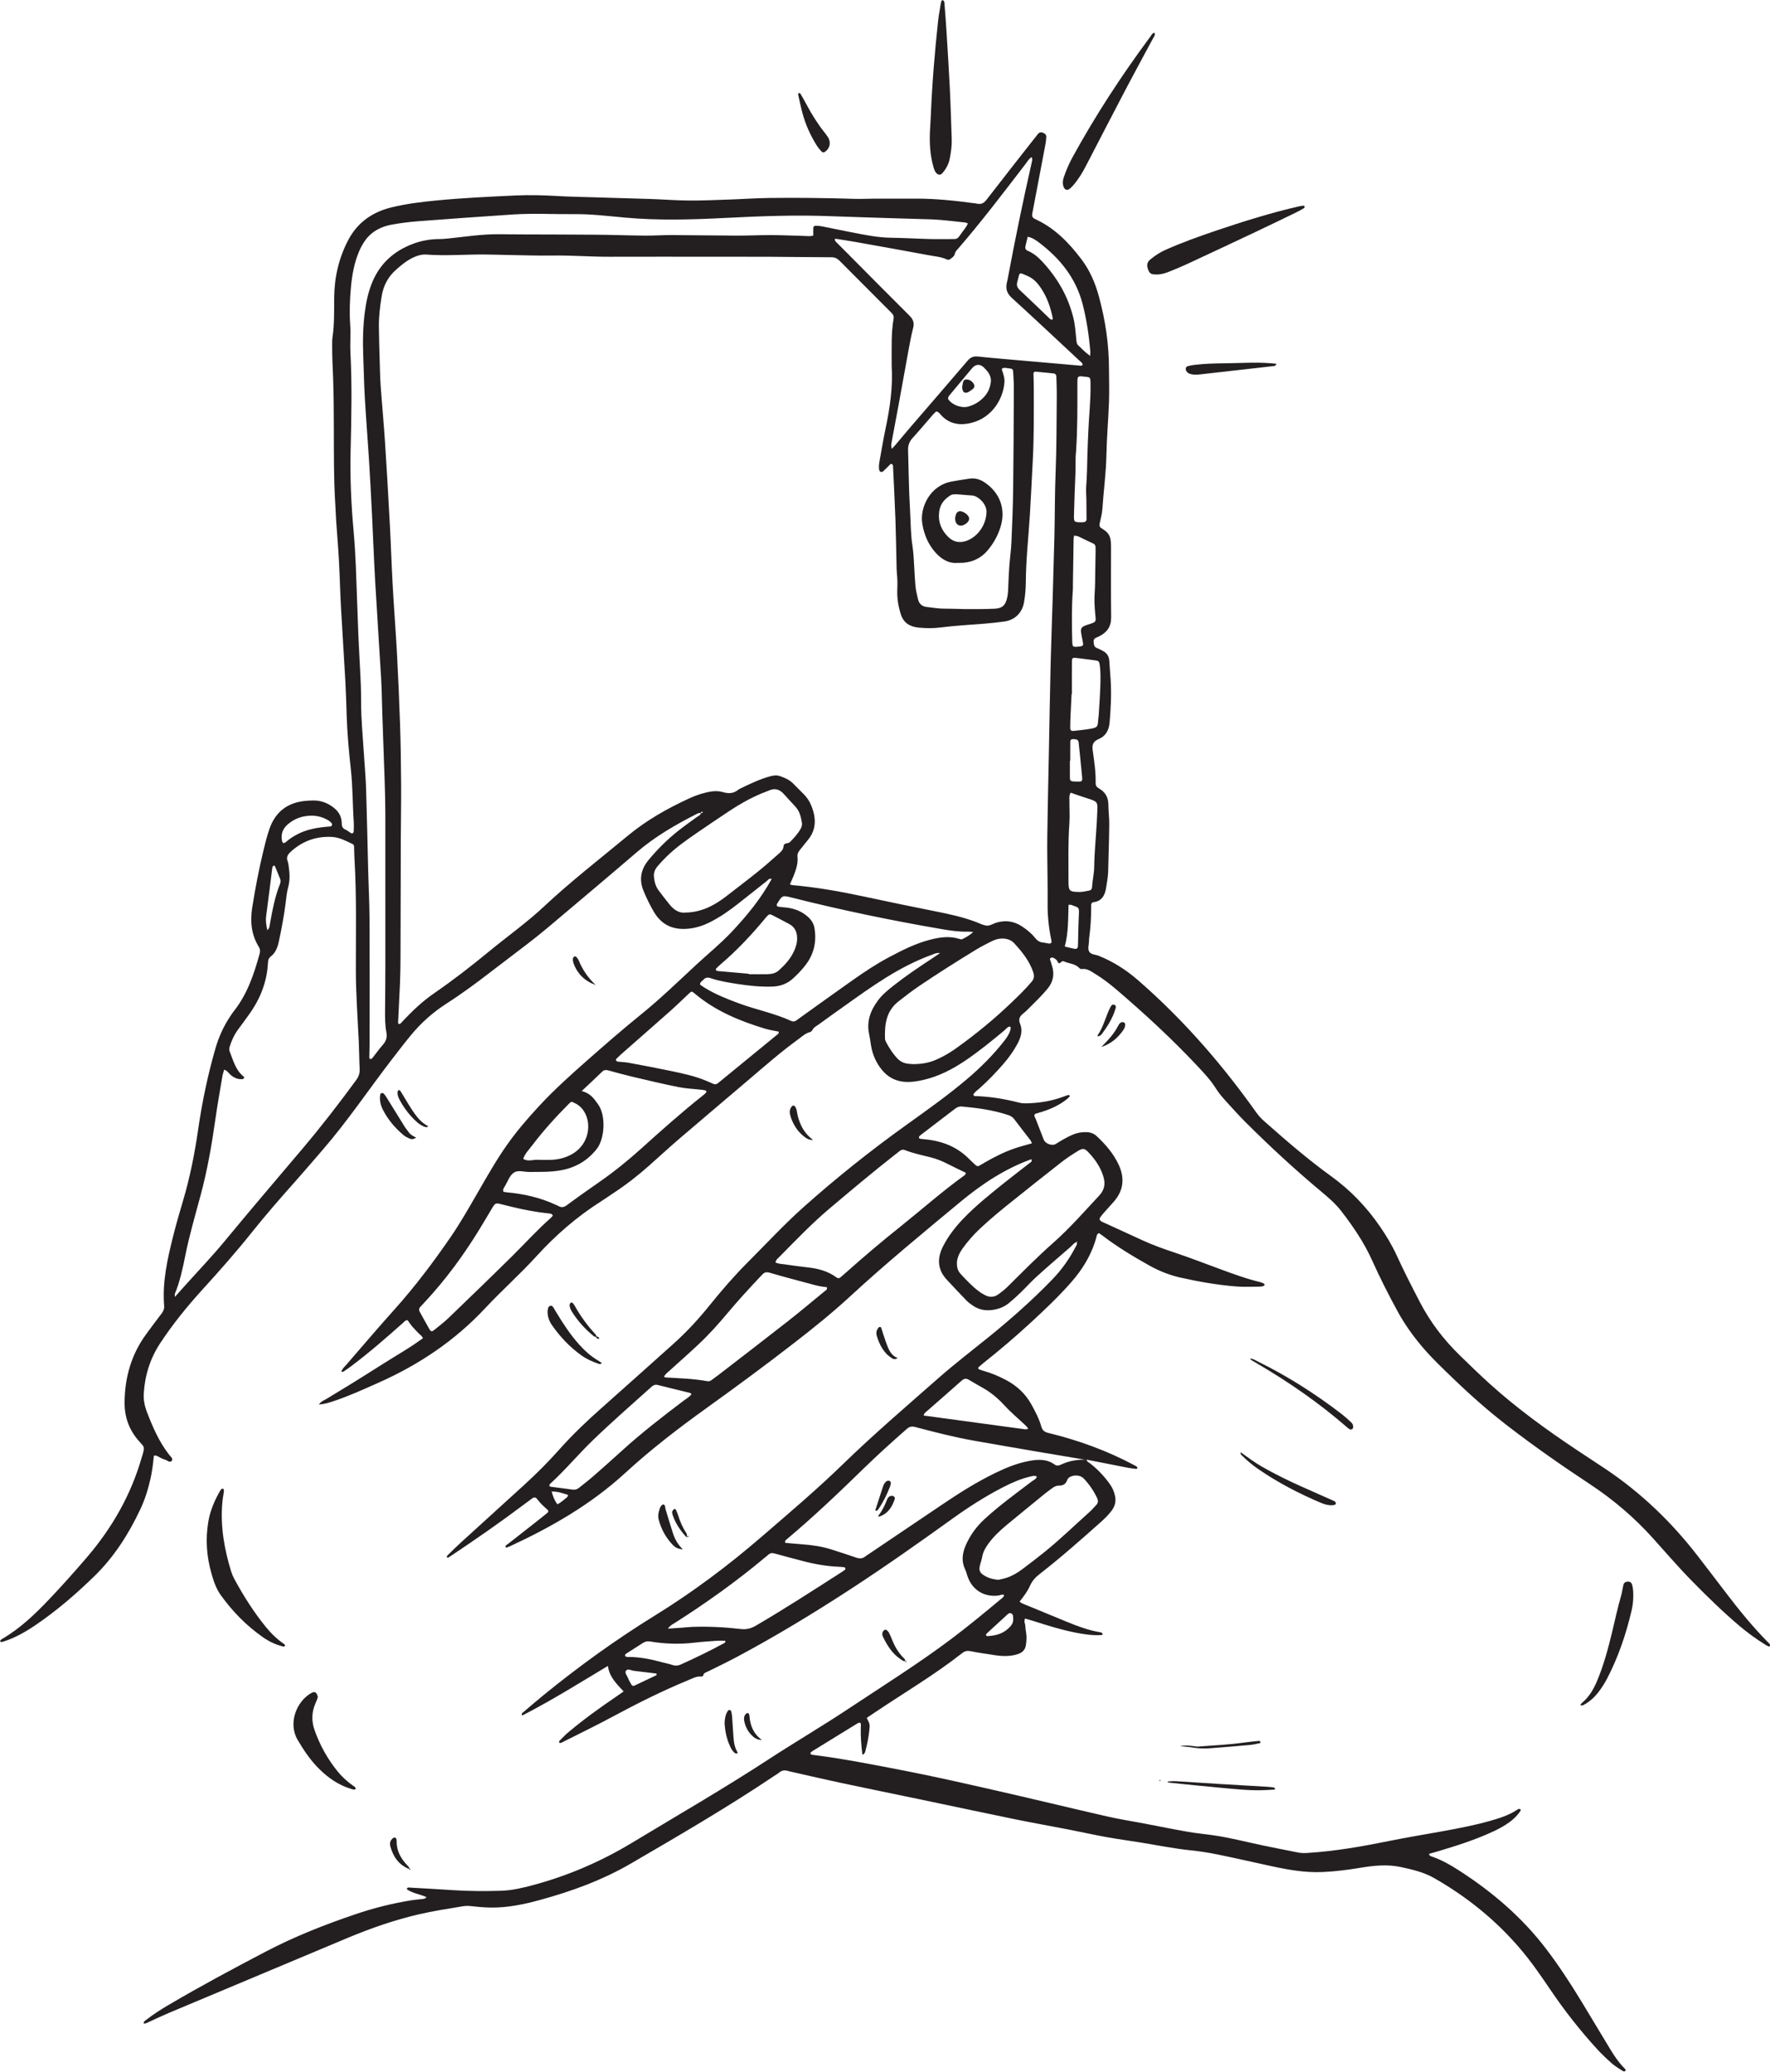 <?xml version="1.0" encoding="UTF-8"?><svg xmlns="http://www.w3.org/2000/svg" xmlns:xlink="http://www.w3.org/1999/xlink" height="2276.3" preserveAspectRatio="xMidYMid meet" version="1.0" viewBox="257.6 92.2 1944.8 2276.3" width="1944.8" zoomAndPan="magnify"><g fill="#231f20" id="change1_1"><path d="M 870.016 1744.707 C 873.898 1742.977 876.676 1740.066 879.82 1737.688 C 880.816 1736.926 881.648 1736.039 881.758 1734.438 C 876.023 1732.746 870.375 1730.398 863.68 1730.758 C 865.262 1735.957 866.789 1740.559 870.016 1744.707 Z M 979.078 1932.379 C 979.008 1931.809 978.938 1931.23 978.867 1930.656 C 970.559 1929.668 962.25 1928.699 953.945 1927.668 C 951 1927.309 947.398 1924.801 945.344 1927.66 C 943.77 1929.859 946.57 1932.867 947.566 1935.449 C 948.574 1938.051 949.973 1940.527 951.426 1942.93 C 952.043 1943.957 953.227 1944.637 954.629 1943.977 C 962.777 1940.109 970.926 1936.25 979.078 1932.379 Z M 1370.844 1870.047 C 1370.789 1869.117 1370.777 1868.18 1370.641 1867.258 C 1370.34 1864.898 1367.598 1863.539 1365.719 1864.789 C 1365.199 1865.137 1364.75 1865.566 1364.285 1865.988 C 1356.934 1872.738 1349.586 1879.488 1342.246 1886.238 C 1341.793 1886.656 1341.395 1887.137 1341.055 1887.648 C 1340.914 1887.859 1340.855 1888.316 1340.984 1888.477 C 1341.344 1888.918 1341.836 1889.598 1342.246 1889.578 C 1350.793 1889.109 1358.754 1887.379 1365.445 1881.238 C 1368.949 1878.027 1371.309 1874.887 1370.844 1870.047 Z M 551.41 1114.074 C 553.723 1111.938 553.797 1109.336 554.234 1106.926 C 556.91 1092.141 559.621 1077.359 565.227 1063.312 C 565.953 1061.473 566.184 1059.672 565.453 1057.828 C 563.602 1053.18 561.738 1048.527 559.797 1043.918 C 559.629 1043.512 558.824 1043.074 558.383 1043.141 C 557.918 1043.211 557.414 1043.785 557.156 1044.262 C 556.867 1044.793 556.781 1045.461 556.703 1046.074 C 554.512 1063.477 552.469 1080.891 550.066 1098.254 C 549.316 1103.676 550.078 1108.707 551.41 1114.074 Z M 1433.551 927.852 C 1433.414 927.852 1433.289 927.852 1433.141 927.852 C 1433.141 934.125 1433.086 940.398 1433.168 946.672 C 1433.207 949.711 1434.012 950.406 1437.137 950.668 C 1438.379 950.777 1439.633 950.75 1440.902 950.777 C 1446.656 950.941 1447.039 950.68 1446.531 945.293 C 1445.402 933.117 1444.145 920.953 1442.879 908.785 C 1442.496 905.078 1441.555 904.395 1437.301 904.148 C 1434.805 904.012 1433.617 904.832 1433.59 907.137 C 1433.496 914.035 1433.551 920.938 1433.551 927.852 Z M 1427.508 1131.996 C 1431.75 1133.016 1434.734 1133.875 1437.777 1134.434 C 1440.684 1134.977 1441.938 1133.977 1442.02 1131.094 C 1442.359 1120.125 1442.402 1109.145 1442.961 1098.188 C 1443.449 1088.309 1443.449 1089.633 1434.871 1086.332 C 1434.066 1086.031 1433.074 1086.211 1431.68 1086.141 C 1431.094 1101.277 1431.723 1116.395 1427.508 1131.996 Z M 600.562 988.223 C 590.055 988.25 581.457 991.266 573.98 997.621 C 568.191 1002.559 565.957 1008.531 567.492 1015.977 C 567.992 1018.391 569.453 1019.125 571.34 1017.492 C 579.516 1010.371 588.91 1005.695 599.391 1003.129 C 606.379 1001.41 613.504 1000.621 620.668 1000.09 C 622.297 999.965 623.051 997.758 621.949 996.516 C 621.133 995.59 620.266 994.66 619.254 993.992 C 613.363 990.078 606.777 988.414 600.562 988.223 Z M 1413.871 443.398 C 1414.02 442.809 1414.391 442.184 1414.293 441.664 C 1412.086 430.863 1408.703 420.445 1402.867 411.074 C 1398.91 404.707 1394.344 398.789 1387.031 395.543 C 1376.066 390.703 1378.371 391.246 1375.426 401.598 C 1374.352 405.32 1375.059 408.02 1378.004 410.762 C 1388.777 420.785 1399.293 431.07 1409.93 441.227 C 1411.035 442.293 1412.07 443.559 1413.871 443.398 Z M 1346.402 510.438 C 1346.363 504.07 1342.605 499.828 1338.574 495.848 C 1334.453 491.781 1329.504 492.152 1325.676 496.691 C 1317.605 506.277 1309.594 515.906 1301.586 525.547 C 1300.785 526.504 1299.922 527.484 1299.473 528.617 C 1299.184 529.324 1299.312 530.539 1299.766 531.168 C 1304.254 537.359 1314.254 540.852 1321.566 538.816 C 1328.035 537.004 1333.656 533.637 1338.312 528.836 C 1343.305 523.707 1345.914 517.434 1346.402 510.438 Z M 944.336 1911.18 C 945.738 1912.879 947.746 1912.457 949.566 1912.48 C 961.598 1912.617 973.242 1915.047 984.781 1918.207 C 988.715 1919.289 992.777 1919.957 996.621 1921.289 C 999.844 1922.398 1002.633 1922.086 1005.645 1920.727 C 1021.383 1913.609 1036.953 1906.148 1052.121 1897.887 C 1053.312 1897.238 1055.164 1896.738 1054.363 1894.656 C 1051.191 1894.656 1048.062 1894.48 1044.953 1894.699 C 1036.812 1895.277 1028.652 1895.816 1020.543 1896.758 C 1004.195 1898.648 987.922 1898.137 971.73 1895.438 C 968.605 1894.918 966.246 1895.629 963.793 1897.207 C 957.988 1900.957 952.133 1904.629 946.324 1908.367 C 945.328 1909 944.191 1909.637 944.336 1911.18 Z M 1455.383 483.164 C 1455.508 480.383 1455.711 479.125 1455.586 477.914 C 1454.102 460.688 1451.551 443.684 1447.297 426.867 C 1439.906 397.711 1422.285 375.988 1398.828 358.34 C 1395.352 355.723 1391.668 353.281 1386.801 352.273 C 1385.941 355.832 1385.109 359.117 1384.348 362.418 C 1383.785 364.832 1384.32 366.688 1386.855 367.723 C 1393.102 370.273 1398.16 374.625 1402.648 379.422 C 1419.434 397.41 1431.438 418.098 1437.164 442.223 C 1438.992 449.902 1439.414 457.73 1440.246 465.531 C 1440.477 467.727 1440.52 469.934 1442.32 471.586 C 1446.191 475.133 1449.684 479.141 1455.383 483.164 Z M 1439.852 589.305 C 1439.059 594.254 1439.645 603.379 1439.238 612.461 C 1438.555 627.5 1438.078 642.559 1437.641 657.613 C 1437.395 665.852 1437.777 665.906 1446.027 665.961 C 1446.641 665.961 1447.27 665.945 1447.91 665.891 C 1450.078 665.742 1451.457 664.648 1451.441 662.387 C 1451.43 655.172 1451.332 647.957 1451.25 640.742 C 1451.168 636.039 1450.707 631.305 1451.059 626.641 C 1451.852 615.992 1452.164 605.34 1452.328 594.676 C 1452.492 584.953 1453.051 575.242 1453.434 565.52 C 1454.113 548.91 1456.012 532.367 1455.82 515.703 C 1455.711 505.012 1455.984 506.988 1446.82 505.719 C 1446.52 505.68 1446.207 505.625 1445.879 505.609 C 1442.496 505.379 1441.609 506.184 1441.418 509.879 C 1441.336 511.762 1441.379 513.645 1441.379 515.539 C 1441.379 538.762 1441.664 561.988 1439.852 589.305 Z M 1435.336 854.727 C 1435.227 854.727 1435.117 854.727 1435.008 854.727 C 1434.641 862.242 1434.246 869.77 1433.918 877.285 C 1433.715 881.988 1433.535 886.695 1433.508 891.398 C 1433.48 894.523 1434.52 895.465 1437.367 895.137 C 1443.602 894.414 1449.859 893.867 1456.012 892.734 C 1462.816 891.496 1463.758 890.703 1464.109 884.539 C 1464.246 882.031 1464.711 879.547 1464.859 877.051 C 1465.488 866.715 1466.238 856.379 1466.578 846.039 C 1466.812 838.215 1467.07 830.344 1465.898 822.531 C 1465.352 818.93 1464.836 818.195 1461.301 817.688 C 1454.168 816.68 1446.984 815.848 1439.824 814.977 C 1436.223 814.523 1435.418 815.07 1435.379 818.945 C 1435.27 830.863 1435.336 842.797 1435.336 854.727 Z M 1437.684 680.648 C 1437.492 682.309 1437.258 683.539 1437.23 684.766 C 1436.961 701.09 1436.715 717.414 1436.469 733.738 C 1436.441 735.934 1436.551 738.141 1436.398 740.324 C 1435.008 759.145 1435.27 777.965 1435.73 796.797 C 1435.883 802.809 1436.332 803.164 1442.32 802.566 C 1442.945 802.496 1443.574 802.469 1444.199 802.375 C 1447.461 801.91 1448.047 801.215 1447.5 798.172 C 1446.805 794.152 1445.852 790.168 1445.332 786.133 C 1444.91 782.844 1446.301 780.938 1449.449 779.625 C 1450.598 779.137 1451.781 778.715 1452.984 778.344 C 1463.008 775.289 1461.805 775.414 1460.922 765.797 C 1460.238 758.27 1459.844 750.73 1460.402 743.242 C 1460.977 735.699 1460.879 728.188 1461 720.66 C 1461.109 713.445 1461.262 706.23 1461.371 699.004 C 1461.41 697.121 1461.355 695.238 1461.355 693.355 C 1461.344 691.258 1460.43 689.988 1458.41 689.117 C 1454.66 687.52 1451.074 685.555 1447.363 683.863 C 1444.57 682.582 1441.992 680.66 1437.684 680.648 Z M 849.602 1366.348 C 854.602 1366.348 859.621 1366.617 864.602 1366.285 C 871.832 1365.797 878.816 1364.016 885.238 1360.559 C 910.41 1346.996 908.371 1313.246 889.609 1304.258 C 885.602 1302.344 885.707 1301.688 882.535 1304.887 C 868.211 1319.336 854.516 1334.367 842.23 1350.605 C 838.703 1355.277 834.379 1359.465 832.488 1365.234 C 837.914 1368.746 843.957 1365.707 849.602 1366.348 Z M 1434.039 963.008 C 1431.969 966.254 1432.703 969.434 1432.664 972.461 C 1432.566 980.602 1433.168 988.785 1432.582 996.898 C 1431.066 1017.871 1431.641 1038.859 1431.602 1059.848 C 1431.574 1071.125 1432.406 1071.945 1443.777 1072.082 C 1447.172 1072.121 1450.582 1071.168 1453.98 1070.621 C 1456.121 1070.293 1457.359 1068.973 1457.484 1066.859 C 1457.961 1059.043 1459.871 1051.379 1459.898 1043.512 C 1459.91 1036.938 1460.387 1030.363 1460.785 1023.805 C 1461.562 1010.984 1462.762 998.195 1463.172 985.359 C 1463.539 973.672 1464.902 973.004 1451.621 968.98 C 1445.699 967.184 1439.906 965.012 1434.039 963.008 Z M 1272.383 1647.227 C 1310.082 1652.359 1347.094 1657.398 1384.102 1662.387 C 1384.918 1662.496 1385.793 1662.098 1387.402 1661.797 C 1385.941 1659.246 1384.031 1657.746 1382.258 1656.098 C 1375.156 1649.457 1367.652 1643.148 1361.113 1635.977 C 1354.234 1628.445 1346.625 1622.086 1337.855 1617.027 C 1332.684 1614.047 1327.414 1611.238 1322.344 1608.086 C 1319.145 1606.086 1316.824 1606.586 1314.055 1609.047 C 1300.684 1620.945 1287.145 1632.668 1273.684 1644.488 C 1273.273 1644.848 1273.164 1645.547 1272.383 1647.227 Z M 1080.262 1161.926 C 1080.273 1162.098 1080.273 1162.254 1080.273 1162.418 C 1087.184 1162.418 1094.094 1162.504 1100.992 1162.387 C 1105.465 1162.297 1109.805 1161.426 1113.254 1158.305 C 1119.824 1152.375 1125.793 1145.957 1129.664 1137.848 C 1131.855 1133.266 1133.414 1128.477 1133.453 1123.375 C 1133.504 1116.305 1131.074 1110.504 1124.375 1107.074 C 1118.504 1104.074 1112.754 1100.848 1106.871 1097.863 C 1103.203 1096 1102.574 1096.246 1099.684 1099.477 C 1098.855 1100.406 1098.094 1101.414 1097.281 1102.375 C 1082.582 1120.035 1066.832 1136.676 1049.324 1151.605 C 1047.652 1153.035 1046.062 1154.547 1044.535 1156.125 C 1044.191 1156.477 1044.074 1157.324 1044.254 1157.797 C 1044.414 1158.246 1045.055 1158.668 1045.562 1158.797 C 1046.465 1159.027 1047.422 1159.047 1048.363 1159.125 C 1058.992 1160.066 1069.633 1160.996 1080.262 1161.926 Z M 1391.438 1348.195 C 1390.633 1346.496 1390.387 1345.566 1389.844 1344.867 C 1383.922 1337.137 1377.867 1329.508 1372.031 1321.715 C 1370.219 1319.305 1368.035 1318.004 1365.227 1317.086 C 1348.703 1311.645 1331.645 1309.285 1314.402 1307.777 C 1311.305 1307.496 1309.035 1308.605 1306.703 1310.406 C 1294.516 1319.809 1282.254 1329.105 1270.023 1338.445 C 1269.273 1339.016 1268.492 1339.586 1267.883 1340.285 C 1267.523 1340.695 1267.223 1341.418 1267.312 1341.914 C 1267.395 1342.387 1267.984 1343.055 1268.434 1343.137 C 1270.273 1343.465 1272.152 1343.625 1274.023 1343.805 C 1292.766 1345.578 1309.395 1352.008 1322.773 1365.727 C 1324.965 1367.977 1327.336 1370.035 1329.633 1372.188 C 1330.914 1373.375 1332.266 1373.645 1333.844 1372.656 C 1335.973 1371.328 1338.176 1370.098 1340.355 1368.848 C 1350.715 1362.898 1361.375 1357.547 1372.699 1353.688 C 1378.605 1351.676 1384.688 1350.156 1391.438 1348.195 Z M 1017.445 1623.566 C 1016.672 1623.047 1016.203 1622.52 1015.633 1622.379 C 1003.762 1619.426 991.887 1616.527 980.012 1613.605 C 977.258 1612.93 975.184 1614.098 973.215 1615.867 C 951.5 1635.387 929.473 1654.559 908.48 1674.879 C 892.68 1690.168 878.629 1707.168 862.352 1721.988 C 861.73 1722.547 861.469 1723.496 861.055 1724.246 C 861.695 1724.738 862.148 1725.379 862.676 1725.449 C 870.758 1726.535 878.848 1727.547 886.926 1728.617 C 889.586 1728.977 891.836 1728.258 893.898 1726.559 C 899 1722.379 904.297 1718.43 909.262 1714.098 C 919.668 1705.016 930.004 1695.836 940.211 1686.539 C 962.055 1666.617 985.414 1648.578 1008.953 1630.758 C 1011.883 1628.547 1015.344 1626.855 1017.445 1623.566 Z M 1354.793 1827.688 C 1357.094 1827.117 1360.504 1826.52 1363.738 1825.43 C 1370.039 1823.328 1375.699 1819.918 1380.977 1815.957 C 1388.766 1810.137 1396.469 1804.207 1404.066 1798.148 C 1421.957 1783.836 1438.352 1767.828 1455.398 1752.559 C 1457.73 1750.477 1459.664 1747.969 1461.902 1745.777 C 1464.289 1743.449 1464.398 1740.789 1463.129 1738.027 C 1459.422 1729.977 1454.387 1722.828 1448.348 1716.379 C 1447.719 1715.699 1446.902 1715.168 1446.109 1714.68 C 1441.254 1711.707 1432.133 1712.969 1430.262 1717.996 C 1428.438 1722.957 1425.383 1724.199 1421.195 1724.188 C 1418.07 1724.176 1415.781 1725.52 1413.504 1727.18 C 1410.461 1729.387 1407.449 1731.637 1404.531 1734.016 C 1390.918 1745.105 1377.309 1756.199 1363.781 1767.398 C 1356.293 1773.617 1349.184 1780.246 1343.465 1788.207 C 1340.336 1792.566 1337.684 1797.117 1336.766 1802.559 C 1336.246 1805.637 1335.113 1808.598 1334.363 1811.648 C 1333.016 1817.105 1333.984 1819.828 1338.637 1822.746 C 1343.203 1825.629 1348.266 1827.23 1354.793 1827.688 Z M 865.004 1427.629 C 864.133 1425.535 862.531 1425.445 861.016 1425.258 C 857.281 1424.777 853.535 1424.418 849.812 1423.875 C 836.148 1421.887 822.719 1418.766 809.352 1415.336 C 801.887 1413.426 801.871 1413.465 797.758 1420.336 C 793.406 1427.605 789.129 1434.918 784.715 1442.137 C 767.168 1470.867 747.352 1497.895 724.379 1522.547 C 722.879 1524.156 721.453 1525.836 719.879 1527.367 C 718.082 1529.117 717.535 1530.996 718.789 1533.258 C 722.285 1539.566 725.711 1545.906 729.316 1552.156 C 731.105 1555.258 732.074 1555.387 735.234 1552.828 C 740.598 1548.496 746.09 1544.258 751.047 1539.477 C 774.551 1516.848 798.027 1494.188 821.234 1471.246 C 835.066 1457.586 848.07 1443.078 862.715 1430.227 C 863.617 1429.438 864.32 1428.406 865.004 1427.629 Z M 991.402 1881.348 C 997.398 1880.949 1002.062 1880.656 1006.711 1880.316 C 1010.785 1880.027 1014.832 1879.527 1018.902 1879.398 C 1036.484 1878.848 1054.043 1879.73 1071.484 1881.75 C 1077.902 1882.5 1082.875 1881.137 1088.223 1878.02 C 1120.465 1859.199 1151.742 1838.855 1183.145 1818.719 C 1184.195 1818.047 1185.254 1817.336 1186.164 1816.488 C 1186.504 1816.168 1186.625 1815.297 1186.434 1814.848 C 1186.254 1814.41 1185.594 1813.98 1185.082 1813.898 C 1183.535 1813.648 1181.973 1813.488 1180.402 1813.426 C 1166.555 1812.918 1152.996 1810.598 1139.613 1807.059 C 1129.324 1804.34 1119.023 1801.656 1108.766 1798.809 C 1106.105 1798.066 1103.883 1798.18 1101.824 1800.129 C 1100.695 1801.199 1099.402 1802.117 1098.203 1803.117 C 1066.895 1829.348 1033.723 1852.988 999.297 1874.918 C 996.965 1876.398 994.277 1877.438 991.402 1881.348 Z M 987.145 1604.578 C 988.32 1605.156 988.574 1605.387 988.844 1605.398 C 1004.184 1606.309 1019.562 1606.719 1034.723 1609.508 C 1036.324 1609.809 1037.824 1609.465 1039.164 1608.469 C 1041.672 1606.586 1044.262 1604.809 1046.742 1602.887 C 1072.082 1583.316 1097.504 1563.848 1122.703 1544.098 C 1136.535 1533.258 1149.996 1521.949 1163.574 1510.785 C 1164.883 1509.707 1166.996 1508.848 1166.031 1506.188 C 1160.453 1505.906 1154.984 1504.488 1149.535 1503.016 C 1134.094 1498.855 1118.613 1494.848 1103.273 1490.348 C 1099.605 1489.277 1097.312 1489.918 1095.055 1492.535 C 1094.234 1493.488 1093.281 1494.316 1092.426 1495.227 C 1080.395 1508.047 1068.484 1520.977 1057.203 1534.465 C 1047.133 1546.508 1036.633 1558.195 1025.191 1568.957 C 1014.902 1578.629 1004.293 1587.945 993.836 1597.445 C 991.566 1599.508 988.953 1601.266 987.145 1604.578 Z M 1113.305 1225.504 C 1108.344 1224.465 1103.145 1223.758 1098.184 1222.258 C 1070.074 1213.734 1043.223 1202.645 1020.516 1183.316 C 1017.895 1181.078 1017.363 1181.086 1014.973 1183.297 C 1008.074 1189.695 1001.383 1196.348 994.348 1202.598 C 976.746 1218.234 958.996 1233.707 941.324 1249.266 C 939.207 1251.125 937.164 1253.078 935.148 1255.055 C 934.492 1255.707 933.918 1256.586 934.734 1257.496 C 935.117 1257.926 935.695 1258.367 936.23 1258.426 C 940.281 1258.887 944.395 1258.977 948.391 1259.715 C 963.809 1262.578 979.227 1265.457 994.574 1268.676 C 1008.074 1271.496 1021.594 1274.375 1034.363 1279.828 C 1036.672 1280.816 1038.984 1281.785 1041.262 1282.828 C 1043.191 1283.707 1044.902 1283.406 1046.492 1282.078 C 1047.941 1280.875 1049.414 1279.688 1050.875 1278.496 C 1070.793 1262.195 1090.723 1245.906 1110.633 1229.586 C 1111.773 1228.645 1113.402 1227.977 1113.305 1225.504 Z M 896.73 1290.809 C 906.324 1293.086 910.477 1299.355 914.855 1305.527 C 923.57 1317.805 922.145 1343.297 913.152 1354.555 C 902.996 1367.277 890.316 1374.688 874.57 1377.695 C 862.738 1379.969 850.824 1379.547 838.902 1379.648 C 833.32 1379.695 826.992 1377.277 822.348 1380.297 C 817.496 1383.465 815.598 1389.918 812.551 1395.016 C 811.465 1396.828 809.77 1398.516 810.734 1401.355 C 811.742 1401.547 812.91 1401.875 814.094 1401.984 C 832.648 1403.695 850.648 1407.586 867.645 1415.477 C 868.781 1416.008 870.008 1416.375 871.082 1417.008 C 874.449 1418.977 877.184 1418.578 880.465 1416.137 C 892.055 1407.535 903.863 1399.215 915.719 1390.977 C 931.988 1379.676 947.379 1367.297 962.082 1354.027 C 984.215 1334.047 1006.492 1314.227 1029.852 1295.668 C 1031.082 1294.684 1032.312 1293.688 1033.344 1292.516 C 1034.012 1291.758 1033.734 1290.516 1032.844 1290.195 C 1031.395 1289.676 1029.805 1289.516 1028.254 1289.336 C 1019.832 1288.387 1011.293 1288.078 1003.023 1286.406 C 985.816 1282.945 968.73 1278.855 951.641 1274.836 C 943.098 1272.824 934.633 1270.465 926.168 1268.137 C 923.551 1267.418 921.395 1267.426 919.273 1269.465 C 912.285 1276.215 905.176 1282.836 896.73 1290.809 Z M 1309.035 1478.586 C 1308.934 1484.867 1309.805 1488.059 1313.273 1491.848 C 1319.426 1498.555 1325.715 1505.156 1332.996 1510.688 C 1335.223 1512.387 1337.684 1513.828 1340.184 1515.117 C 1345.074 1517.637 1349.984 1517.297 1354.426 1514.156 C 1357.996 1511.637 1361.477 1508.879 1364.586 1505.816 C 1381.102 1489.484 1397.383 1472.926 1414.812 1457.535 C 1432.977 1441.508 1448.852 1423.266 1465.352 1405.605 C 1471.148 1399.406 1472.336 1392.746 1469.977 1384.824 C 1466.824 1374.305 1460.785 1365.629 1453.336 1357.855 C 1449.207 1353.559 1447.27 1353.348 1441.719 1356.758 C 1435.582 1360.535 1429.512 1364.508 1423.84 1368.926 C 1405.523 1383.219 1387.359 1397.707 1369.223 1412.227 C 1357.223 1421.836 1345.316 1431.578 1334.125 1442.168 C 1327.035 1448.875 1320.605 1456.156 1314.965 1464.129 C 1311.664 1468.805 1309.434 1473.945 1309.035 1478.586 Z M 1011.074 1094.68 C 1019.965 1094.625 1029.633 1092.129 1037.793 1088.09 C 1044.293 1084.898 1050.312 1080.93 1056.023 1076.473 C 1067.922 1067.227 1079.934 1058.117 1091.676 1048.664 C 1099.254 1042.57 1106.426 1035.969 1113.773 1029.602 C 1116.172 1027.527 1118.293 1025.344 1118.535 1021.84 C 1118.684 1019.715 1120.223 1018.746 1122.414 1018.512 C 1123.562 1018.402 1124.945 1017.898 1125.734 1017.094 C 1130.113 1012.594 1134.402 1008 1137.445 1002.422 C 1138.523 1000.445 1139.094 998.371 1138.723 996.094 C 1137.664 989.52 1136.145 983.18 1131.344 978.105 C 1127.035 973.551 1122.875 968.848 1118.625 964.223 C 1114.094 959.285 1108.824 957.758 1102.492 960.609 C 1099.645 961.906 1096.645 962.844 1093.754 964.074 C 1081.312 969.363 1069.613 976.031 1058.371 983.508 C 1046.613 991.332 1034.883 999.203 1023.242 1007.223 C 1011.602 1015.227 1000.043 1023.367 989.895 1033.297 C 986.535 1036.57 983.348 1040.059 980.27 1043.605 C 977.523 1046.77 975.742 1050.629 976.086 1054.801 C 976.52 1060.121 977.727 1065.441 980.918 1069.859 C 984.957 1075.449 989.301 1080.824 993.613 1086.223 C 998.438 1092.25 1004.523 1095.59 1011.074 1094.68 Z M 1109.664 1479.059 C 1112.875 1480.656 1116.332 1480.695 1119.703 1481.156 C 1128.102 1482.297 1136.484 1483.578 1144.902 1484.477 C 1156.312 1485.707 1167.133 1488.457 1176.535 1495.426 C 1176.785 1495.605 1177.074 1495.734 1177.355 1495.887 C 1178.574 1496.578 1179.805 1496.469 1180.844 1495.629 C 1182.793 1494.035 1184.664 1492.367 1186.543 1490.695 C 1206.223 1473.125 1226.363 1456.086 1246.984 1439.625 C 1270.535 1420.816 1293.105 1400.766 1317.605 1383.148 C 1318.254 1382.676 1318.477 1381.625 1318.996 1380.656 C 1312.043 1377.285 1305.234 1374.168 1298.594 1370.707 C 1292.715 1367.648 1286.613 1365.246 1280.203 1363.605 C 1270.785 1361.207 1261.223 1359.305 1252.145 1355.727 C 1249.863 1354.828 1247.902 1355.117 1246.035 1356.695 C 1244.355 1358.117 1242.574 1359.426 1240.844 1360.777 C 1216.602 1379.746 1193.086 1399.598 1169.535 1419.418 C 1150.035 1435.828 1132.422 1454.195 1114.582 1472.328 C 1112.684 1474.258 1110.184 1475.918 1109.664 1479.059 Z M 1326.965 1116.055 C 1324.125 1115.836 1322.684 1115.605 1321.246 1115.645 C 1311.766 1115.926 1302.422 1114.617 1293.145 1113.027 C 1237.453 1103.496 1182.164 1092.031 1127.375 1078.203 C 1117.293 1075.668 1117.172 1075.723 1111.734 1084.574 C 1110.426 1086.688 1111.043 1088.023 1113.625 1088.379 C 1116.422 1088.746 1119.254 1088.91 1122.055 1089.25 C 1130.684 1090.285 1138.465 1093.355 1145.043 1099.137 C 1148.914 1102.535 1151.652 1106.586 1152.523 1111.848 C 1154.883 1126.164 1152.215 1139.285 1143.633 1151.117 C 1139.363 1156.996 1134.324 1162.125 1128.992 1167.035 C 1122.434 1173.074 1114.754 1175.805 1105.883 1176.047 C 1093.266 1176.387 1080.781 1175.156 1068.363 1173.215 C 1058.145 1171.617 1047.895 1170.004 1038.043 1166.656 C 1035.023 1165.625 1032.484 1166.176 1030.383 1168.578 C 1029.043 1170.105 1026.723 1170.965 1026.805 1173.875 C 1028.531 1175.035 1030.293 1176.328 1032.145 1177.457 C 1044.254 1184.867 1057.383 1190.035 1070.672 1194.867 C 1089.242 1201.617 1108.793 1205.426 1126.832 1213.727 C 1129.074 1214.754 1131.062 1214.426 1132.973 1212.938 C 1134.715 1211.594 1136.523 1210.336 1138.312 1209.055 C 1156.703 1195.906 1175.035 1182.656 1193.516 1169.637 C 1206.605 1160.406 1219.902 1151.465 1234.074 1143.938 C 1248.766 1136.125 1263.574 1128.574 1279.855 1124.445 C 1290.344 1121.777 1300.793 1120.277 1311.414 1123.555 C 1312.625 1123.926 1313.824 1124.445 1315.047 1123.836 C 1318.844 1121.906 1322.672 1120.004 1326.965 1116.055 Z M 1261.305 1261.215 C 1272.266 1261.086 1279.875 1259.336 1288.414 1255.367 C 1295.254 1252.188 1301.734 1248.367 1307.883 1243.977 C 1329.895 1228.277 1350.746 1211.164 1370.191 1192.375 C 1377.406 1185.406 1384.633 1178.426 1391.125 1170.727 C 1393.918 1167.395 1394.219 1164.246 1392.91 1160.324 C 1388.695 1147.809 1380.648 1137.797 1371.883 1128.324 C 1368.582 1124.754 1363.957 1123.305 1359.074 1123.234 C 1354.926 1123.176 1350.965 1124.336 1347.305 1126.176 C 1341.422 1129.137 1335.523 1132.105 1329.914 1135.535 C 1308.766 1148.465 1287.785 1161.668 1267.262 1175.594 C 1259.473 1180.887 1252.023 1186.625 1244.625 1192.457 C 1231.172 1203.066 1229.543 1217.707 1229.984 1233.156 C 1230.023 1234.645 1230.734 1236.215 1231.465 1237.566 C 1234.766 1243.637 1238.434 1249.426 1243.176 1254.555 C 1246.324 1257.965 1250.023 1259.996 1254.496 1260.656 C 1257.285 1261.066 1260.113 1261.125 1261.305 1261.215 Z M 1286.203 544.191 C 1285.156 545.242 1283.754 546.453 1282.555 547.844 C 1275.125 556.367 1267.883 565.07 1260.262 573.43 C 1256.613 577.41 1255.184 581.641 1255.363 587.012 C 1256.066 608.668 1256.145 630.324 1257.484 651.969 C 1258.293 665.113 1258.074 678.355 1260.113 691.406 C 1261.375 699.508 1261.672 707.648 1262.145 715.805 C 1262.562 723.004 1262.875 730.23 1263.633 737.406 C 1264.094 741.742 1265.273 746.023 1266.234 750.305 C 1267.395 755.488 1270.594 758.434 1275.965 759.008 C 1282.516 759.715 1289.004 760.902 1295.652 760.863 C 1302.863 760.793 1310.094 761.285 1317.312 761.297 C 1328.305 761.312 1339.312 761.449 1350.285 760.918 C 1359.094 760.48 1362.484 757.016 1364.312 748.48 C 1365.375 743.543 1365.363 738.512 1365.566 733.492 C 1365.84 726.906 1366.125 720.316 1366.633 713.758 C 1367.301 705.004 1368.539 696.273 1368.922 687.508 C 1369.77 668.059 1370.559 648.598 1370.816 629.137 C 1371.281 592.07 1371.418 555.004 1371.566 517.938 C 1371.594 511.98 1371.051 506.02 1370.762 500.059 C 1370.68 498.207 1369.617 497.168 1367.844 497.086 C 1364.789 496.965 1361.723 495.547 1358.746 496.883 C 1357.996 498.711 1359.074 500.031 1359.496 501.492 C 1360.453 504.805 1361.504 508.105 1361.273 511.637 C 1360.055 530.594 1347.566 550.793 1325.566 556.559 C 1312.613 559.957 1300.594 558.375 1291.094 547.629 C 1289.895 546.277 1288.844 544.574 1286.203 544.191 Z M 1175.102 354.414 C 1174.562 356.812 1176.023 357.766 1177.062 358.832 C 1181.016 362.867 1185.055 366.824 1189.043 370.832 C 1211.645 393.566 1234.164 416.355 1256.883 438.949 C 1260.844 442.906 1262.406 446.777 1260.965 452.344 C 1258.926 460.238 1257.426 468.27 1255.941 476.305 C 1252.234 496.363 1248.695 516.465 1245.016 536.527 C 1242.645 549.496 1240.125 562.438 1237.754 575.406 C 1237.223 578.312 1236.176 581.285 1237.484 585.309 C 1239.094 583.562 1240.152 582.5 1241.113 581.367 C 1247.414 573.934 1253.633 566.445 1259.984 559.07 C 1280.273 535.488 1300.676 512.02 1320.855 488.344 C 1324.074 484.582 1327.395 483.34 1332.305 483.871 C 1348.227 485.578 1364.191 486.859 1380.145 488.266 C 1401.422 490.145 1422.695 492 1443.969 493.84 C 1445.141 493.938 1446.52 494.348 1447.199 492.695 C 1446.75 490.406 1444.664 489.383 1443.152 487.949 C 1418.562 465.027 1394.082 441.977 1369.234 419.34 C 1364.137 414.691 1362.523 409.848 1363.738 403.52 C 1364.039 401.98 1364.449 400.453 1364.75 398.91 C 1372.77 356.023 1381.551 313.281 1391.207 270.719 C 1391.602 268.918 1392.309 267.094 1391.098 264.828 C 1387.973 266.656 1386.363 269.793 1384.332 272.438 C 1360.203 303.816 1336.312 335.375 1310.383 365.336 C 1308.965 366.973 1307.246 368.406 1306.816 370.75 C 1306.324 373.465 1304.145 374.91 1302.203 376.477 C 1300.922 377.5 1299.574 377.977 1297.895 377.188 C 1291.824 374.336 1285.156 373.887 1278.715 372.688 C 1251.875 367.684 1224.984 362.895 1198.105 358.094 C 1190.445 356.73 1182.734 355.625 1175.102 354.414 Z M 1151.164 350.988 C 1151.164 348.141 1151.074 345.344 1151.191 342.547 C 1151.254 341.129 1152.465 340.16 1153.695 340.176 C 1156.184 340.188 1158.703 340.461 1161.145 340.938 C 1171.625 342.984 1182.062 345.223 1192.535 347.266 C 1207.012 350.074 1221.434 353.156 1236.312 353.363 C 1250.754 353.555 1265.184 354.441 1279.625 354.809 C 1288.105 355.027 1296.594 354.836 1305.074 354.836 C 1306.996 354.836 1308.926 354.754 1310.324 353.266 C 1311.395 352.137 1312.344 350.852 1313.203 349.543 C 1315.746 345.684 1319.094 342.316 1321.066 337.707 C 1319.746 337.203 1318.965 336.711 1318.133 336.629 C 1305.953 335.414 1293.785 333.684 1281.562 333.207 C 1264.625 332.566 1247.664 332.348 1230.715 331.691 C 1211.266 330.941 1191.793 330.574 1172.332 329.77 C 1132.754 328.121 1093.191 329.621 1053.652 331.652 C 1017.242 333.508 980.832 334.559 944.453 331.242 C 925.699 329.539 907.016 327.262 888.109 327.438 C 865.809 327.641 843.484 326.359 821.203 327.82 C 786.426 330.098 751.656 332.605 716.902 335.254 C 707.523 335.977 698.152 337.188 688.883 338.797 C 676.766 340.898 666.195 346.055 658.789 356.402 C 656.223 360.004 654.102 363.809 652.355 367.871 C 646.828 380.734 644.371 394.301 643.172 408.117 C 642.004 421.562 641.41 435.008 642.402 448.566 C 643.152 458.875 642.148 469.309 642.672 479.645 C 644.469 515.457 643.73 551.27 642.863 587.066 C 642.137 616.945 643.484 646.715 646.18 676.461 C 647.312 688.965 648.055 701.512 648.578 714.059 C 649.59 738.223 650.211 762.391 651.207 786.555 C 652 805.688 653.258 824.809 654.035 843.941 C 654.504 855.547 654.164 867.191 654.711 878.797 C 655.406 893.539 656.66 908.242 657.625 922.969 C 658.434 935.188 659.504 947.406 659.883 959.641 C 660.812 989.453 661.367 1019.289 662.145 1049.117 C 662.602 1066.695 663.562 1084.258 663.645 1101.848 C 663.863 1147.727 663.727 1193.594 663.703 1239.477 C 663.703 1243.875 663.445 1248.266 663.434 1252.664 C 663.434 1253.785 663.086 1255.465 664.848 1255.625 C 665.527 1255.688 666.473 1254.895 666.988 1254.246 C 670.703 1249.574 674.098 1244.625 678.07 1240.195 C 681.711 1236.137 683.211 1231.875 682.172 1226.477 C 680.617 1218.426 680.633 1210.234 680.695 1202.055 C 680.812 1186.035 680.984 1170.004 680.996 1153.984 C 681.035 1098.047 681.055 1042.121 680.977 986.18 C 680.961 973.934 680.629 961.672 680.234 949.441 C 679.445 924.961 678.5 900.496 677.656 876.016 C 677.211 863.156 677.113 850.27 676.367 837.41 C 674.316 801.992 671.867 766.602 669.848 731.188 C 668.438 706.422 667.535 681.641 666.297 656.863 C 665.312 637.102 664.297 617.355 663.062 597.609 C 661.633 574.738 659.773 551.883 658.441 529 C 657.566 513.969 657.34 498.887 656.73 483.832 C 656.066 467.48 656.379 451.156 658.473 434.914 C 659.961 423.379 662.41 412.043 667.043 401.258 C 675.582 381.348 690.492 368.16 710.355 360.441 C 720.062 356.664 730.27 354.793 740.77 354.82 C 743.898 354.82 747.035 354.523 750.152 354.195 C 768.578 352.285 786.914 349.379 805.512 349.516 C 813.363 349.586 821.215 349.668 829.066 349.707 C 857.031 349.816 885 349.805 912.965 350.047 C 930.867 350.199 948.766 350.867 966.668 351.031 C 976.398 351.113 986.133 350.391 995.863 350.43 C 1019.422 350.512 1042.984 350.961 1066.543 351.031 C 1079.422 351.07 1092.305 350.418 1105.184 350.457 C 1117.113 350.5 1129.043 351.043 1140.973 351.387 C 1144.414 351.48 1147.863 352.027 1151.164 350.988 Z M 503.926 1267.277 C 503.234 1269.766 502.363 1272.098 501.961 1274.508 C 499.305 1290.297 496.457 1306.055 494.223 1321.906 C 490.273 1349.906 485.426 1377.695 478.078 1405.035 C 472.133 1427.168 465.672 1449.156 461.16 1471.656 C 458.32 1485.816 455.324 1499.949 449.789 1513.379 C 449.48 1514.129 449.75 1515.117 449.75 1516.926 C 454.027 1512.148 457.777 1507.957 461.527 1503.777 C 475.988 1487.637 491.016 1471.965 504.793 1455.258 C 532.969 1421.078 561.773 1387.438 590.367 1353.617 C 610.852 1329.375 630.254 1304.266 648.996 1278.648 C 651.777 1274.848 653.02 1271.145 652.789 1266.508 C 652.285 1256.477 652.277 1246.414 651.801 1236.375 C 650.57 1210.355 648.648 1184.367 648.598 1158.285 C 648.516 1117.457 649.555 1076.621 647.094 1035.82 C 646.828 1031.441 646.816 1027.035 646.672 1022.633 C 646.625 1021.352 646.414 1020.066 645.121 1019.469 C 637.75 1016.031 630.633 1011.996 622.16 1011.586 C 604.961 1010.781 590.109 1016.07 577.316 1027.648 C 573.941 1030.691 571.93 1033.598 573.586 1038.152 C 574.012 1039.336 574.316 1040.578 574.508 1041.82 C 575.797 1050.219 576.547 1058.539 574.203 1067.02 C 572.707 1072.422 572.184 1078.121 571.488 1083.742 C 569.664 1098.387 566.918 1112.887 563.793 1127.305 C 562.516 1133.207 560.188 1138.906 555.348 1142.727 C 552.695 1144.816 552.152 1147.027 552.008 1149.957 C 550.953 1170.984 543.457 1189.688 531.242 1206.637 C 527.387 1211.984 523.559 1217.355 519.598 1222.625 C 515.199 1228.484 512.156 1234.965 510 1241.926 C 509.426 1243.785 509.254 1245.535 510.008 1247.414 C 513.957 1257.258 516.434 1267.918 525.434 1274.945 C 525.777 1275.207 525.867 1276.148 525.691 1276.637 C 525.535 1277.078 524.875 1277.559 524.391 1277.617 C 519.398 1278.227 515.172 1276.457 511.363 1273.348 C 508.988 1271.406 507.496 1268.375 503.926 1267.277 Z M 1125.484 1063.762 C 1127.113 1064.254 1127.691 1064.539 1128.305 1064.594 C 1154.953 1066.859 1181.184 1071.617 1207.312 1077.18 C 1233.703 1082.828 1260.133 1088.352 1286.605 1093.602 C 1301.105 1096.465 1315.473 1099.664 1329.355 1104.805 C 1333.176 1106.227 1336.883 1108.215 1340.836 1108.953 C 1344.926 1109.715 1348.586 1106.895 1352.453 1105.766 C 1362.465 1102.828 1371.582 1104.066 1380.324 1109.777 C 1385.902 1113.426 1390.973 1117.555 1395.121 1122.773 C 1397.371 1125.625 1400.125 1127.387 1403.848 1127.656 C 1405.715 1127.797 1407.543 1128.387 1409.398 1128.625 C 1412.492 1129.023 1413.422 1128.137 1412.738 1124.934 C 1409.984 1111.668 1408.484 1098.297 1408.676 1084.711 C 1408.785 1076.242 1408.648 1067.746 1408.605 1059.262 C 1408.496 1043.25 1408.09 1027.215 1408.309 1011.191 C 1408.715 980.109 1409.48 949.016 1410.078 917.938 C 1410.723 885.59 1411.238 853.242 1412.016 820.906 C 1412.59 797.043 1413.531 773.191 1414.238 749.34 C 1414.922 726.742 1415.547 704.129 1416.137 681.531 C 1416.723 658.293 1416.488 635.059 1417.445 611.82 C 1418.602 583.574 1418.426 555.277 1418.727 527.008 C 1418.793 520.094 1418.441 513.18 1418.289 506.277 C 1418.25 504.18 1417.512 502.652 1415.141 502.418 C 1408.594 501.777 1402.047 501.043 1395.473 500.496 C 1394.18 500.387 1393.102 501.207 1393.129 502.789 C 1393.25 508.434 1393.484 514.078 1393.496 519.738 C 1393.512 546.129 1393.758 572.516 1392.324 598.875 C 1391.262 618.625 1390.387 638.383 1389.16 658.133 C 1387.645 682.57 1384.879 706.926 1384.727 731.461 C 1384.672 738.973 1384.031 746.473 1382.75 753.949 C 1380.977 764.176 1373.887 773.312 1360.594 775.043 C 1353.746 775.93 1346.875 776.723 1339.996 777.281 C 1323.723 778.59 1307.414 779.438 1291.203 781.496 C 1283.086 782.52 1274.875 782.477 1266.742 781.633 C 1257.305 780.648 1250.273 776.492 1247.242 766.617 C 1244.625 758.094 1243.145 749.488 1243.484 740.664 C 1243.723 734.379 1243.746 728.16 1243.055 721.914 C 1242.715 718.789 1242.742 715.641 1242.664 712.504 C 1242.262 695.867 1242.055 679.215 1241.453 662.59 C 1240.746 643.129 1239.703 623.684 1238.816 604.234 C 1238.793 603.922 1238.816 603.566 1238.664 603.324 C 1238.383 602.816 1238.082 602.176 1237.625 601.973 C 1237.152 601.781 1236.273 601.809 1235.945 602.137 C 1233.234 604.727 1230.695 607.508 1227.914 610.02 C 1226.285 611.492 1224.062 610.496 1223.652 608.438 C 1222.902 604.633 1223.613 600.895 1224.273 597.199 C 1226.316 585.758 1228.254 574.301 1230.645 562.941 C 1235.453 540.125 1238.785 517.203 1237.324 493.785 C 1237.266 492.848 1237.316 491.906 1237.316 490.965 C 1237.363 474.641 1236.684 458.262 1239.465 442.074 C 1239.973 439.102 1238.625 437.367 1236.773 435.516 C 1217.895 416.625 1199.016 397.738 1180.203 378.781 C 1177.633 376.191 1174.953 374.828 1171.113 374.812 C 1149.125 374.773 1127.133 374.391 1105.145 374.297 C 1080.004 374.188 1054.875 374.254 1029.734 374.227 C 1015.285 374.227 1000.832 374.172 986.387 374.188 C 966.594 374.188 946.801 374.215 927.004 374.254 C 906.273 374.297 885.586 372.633 864.836 372.918 C 848.508 373.152 832.164 372.578 815.828 372.32 C 807.355 372.184 798.883 371.812 790.406 371.773 C 769.055 371.648 747.703 373.438 726.344 371.867 C 721.527 371.516 717.031 372.66 712.641 374.609 C 705.059 377.977 698.801 383.133 692.672 388.59 C 683.836 396.469 678.789 406.18 676.922 417.801 C 675.129 428.98 673.754 440.207 673.906 451.539 C 674.07 464.086 674.453 476.645 674.824 489.191 C 675.094 498.301 675.242 507.41 675.887 516.492 C 677.312 536.539 679.242 556.547 680.547 576.594 C 682.555 607.305 684.316 638.016 685.973 668.742 C 687.152 690.699 687.805 712.668 689.031 734.609 C 690.445 760.004 692.441 785.355 693.805 810.746 C 695.188 836.453 696.332 862.176 697.164 887.906 C 697.879 909.879 698.188 931.875 698.328 953.859 C 698.457 973.645 698.055 993.449 697.988 1013.25 C 697.848 1056.93 697.793 1100.594 697.641 1144.277 C 697.609 1153.695 697.457 1163.125 697.078 1172.535 C 696.5 1186.965 695.664 1201.375 694.992 1215.797 C 694.973 1216.238 695.512 1216.977 695.926 1217.086 C 696.418 1217.227 697.211 1217.004 697.598 1216.645 C 698.75 1215.586 699.758 1214.375 700.832 1213.234 C 711.195 1202.234 722.172 1191.906 734.652 1183.305 C 755.371 1169.035 775.238 1153.664 794.648 1137.664 C 814.766 1121.086 836.117 1106.004 855.188 1088.145 C 884.578 1060.625 916.391 1035.984 947.355 1010.332 C 967.824 993.379 990.723 980.383 1014.785 969.336 C 1019.332 967.25 1024.055 965.41 1028.852 964.02 C 1036.434 961.852 1044.242 960.117 1052.055 962.41 C 1058.203 964.211 1063.645 963.977 1068.715 959.805 C 1069.664 959.027 1070.871 958.523 1072.004 957.992 C 1082.184 953.094 1092.352 948.172 1103.305 945.145 C 1107.012 944.121 1110.695 943.48 1114.422 944.734 C 1119.805 946.547 1124.973 948.785 1129.074 952.945 C 1133.043 956.969 1137.105 960.91 1141.043 964.973 C 1144.344 968.395 1147.004 972.309 1148.812 976.688 C 1154.273 989.969 1155.133 1002.898 1145.375 1014.844 C 1142.395 1018.5 1139.523 1022.234 1136.523 1025.863 C 1134.676 1028.102 1133.512 1030.363 1133.852 1033.516 C 1134.652 1040.918 1132.164 1047.777 1129.512 1054.531 C 1128.383 1057.406 1127.043 1060.203 1125.484 1063.762 Z M 1440.504 1456.559 C 1437.449 1457.738 1435.637 1460.457 1433.289 1462.488 C 1421.207 1472.957 1409.07 1483.355 1397.219 1494.086 C 1390.715 1499.965 1384.836 1506.527 1378.535 1512.617 C 1374.473 1516.539 1370.301 1520.336 1365.922 1523.887 C 1360.434 1528.336 1353.953 1530.598 1346.945 1531.379 C 1339.484 1532.195 1332.586 1530.707 1326.414 1526.375 C 1324.113 1524.758 1321.723 1523.148 1319.785 1521.148 C 1312.375 1513.496 1305.074 1505.727 1297.824 1497.926 C 1287.473 1486.789 1287.184 1474.328 1293.746 1461.406 C 1299.605 1449.875 1307.543 1439.758 1316.516 1430.465 C 1330.062 1416.445 1345.254 1404.309 1360.402 1392.125 C 1369.688 1384.668 1379.219 1377.508 1388.574 1370.137 C 1389.871 1369.117 1392.105 1368.258 1390.688 1365.797 C 1390.699 1365.797 1391.355 1365.957 1391.355 1365.957 L 1390.809 1365.656 C 1361.746 1376.125 1336.375 1392.977 1312.855 1412.496 C 1271.996 1446.395 1230.953 1480.105 1191.902 1516.148 C 1172.035 1534.488 1150.965 1551.418 1129.582 1567.965 C 1098.523 1592.008 1066.922 1615.328 1035.012 1638.227 C 1003.594 1660.77 972.938 1684.277 944.406 1710.469 C 907.207 1744.617 864.035 1769.457 818.52 1790.566 C 817.105 1791.227 815.625 1791.75 814.156 1792.27 C 813.934 1792.359 813.602 1792.137 813.207 1792.039 C 812.492 1790.066 814.297 1789.449 815.312 1788.637 C 823.676 1781.996 832.129 1775.469 840.531 1768.867 C 846.465 1764.219 852.398 1759.559 858.258 1754.809 C 860.711 1752.828 860.695 1751.887 858.074 1749.688 C 854.199 1746.438 850.742 1742.848 847.672 1738.828 C 846.438 1737.207 844.539 1736.699 842.668 1738.039 C 839.855 1740.039 837.094 1742.117 834.332 1744.199 C 807.719 1764.238 780.363 1783.219 752.648 1801.699 C 751.621 1802.379 750.539 1802.988 749.559 1803.578 C 747.625 1802.336 748.93 1801.258 749.602 1800.59 C 754.289 1795.957 758.984 1791.316 763.855 1786.879 C 786.828 1765.906 809.859 1745.008 832.871 1724.086 C 846.828 1711.398 860.148 1698.059 872.691 1683.957 C 887.125 1667.738 902.859 1652.855 919.117 1638.477 C 945.242 1615.379 971.125 1592.008 997.152 1568.809 C 1011.973 1555.586 1025.363 1541.016 1037.773 1525.578 C 1050.793 1509.398 1064.383 1493.758 1079.043 1479.059 C 1099.684 1458.375 1119.562 1436.887 1141.414 1417.457 C 1176.883 1385.898 1213.984 1356.316 1252.562 1328.637 C 1275.543 1312.148 1298.652 1295.848 1320.246 1277.527 C 1335.133 1264.887 1348.914 1251.156 1360.973 1235.746 C 1363.891 1232.016 1366.551 1228.156 1367.789 1223.484 C 1368.09 1222.285 1368.527 1221.078 1367.438 1219.906 C 1364.652 1219.996 1363.285 1222.387 1361.453 1223.914 C 1347.445 1235.598 1333.336 1247.125 1318.215 1257.336 C 1304.062 1266.898 1289.055 1274.625 1272.285 1278.516 C 1265.215 1280.156 1258.086 1281.266 1250.805 1280.586 C 1240.926 1279.645 1232.902 1275.184 1226.613 1267.516 C 1220.074 1259.547 1216.195 1250.414 1214.555 1240.285 C 1213.906 1236.258 1213.422 1232.184 1212.562 1228.195 C 1209.535 1214.195 1214.133 1202.195 1222.273 1191.227 C 1227.172 1184.617 1233.613 1179.484 1240.035 1174.438 C 1253.145 1164.137 1266.953 1154.836 1280.875 1145.695 C 1283.746 1143.805 1286.582 1141.855 1290.504 1139.215 C 1286.605 1138.688 1284.266 1140.035 1282.016 1140.855 C 1264.223 1147.297 1247.535 1155.988 1231.473 1165.914 C 1215.164 1176.016 1199.625 1187.227 1184.016 1198.344 C 1175.055 1204.727 1166.074 1211.074 1157.203 1217.566 C 1154.723 1219.387 1151.734 1220.648 1150.242 1223.727 C 1149.754 1224.738 1148.535 1225.754 1147.453 1226.035 C 1142.375 1227.367 1138.742 1230.965 1134.715 1233.887 C 1115.863 1247.555 1098.375 1262.898 1080.676 1277.977 C 1055.082 1299.777 1029.363 1321.438 1003.832 1343.316 C 992.395 1353.137 981.328 1363.395 970.035 1373.387 C 957.781 1384.227 944.863 1394.215 931.156 1403.176 C 926.688 1406.098 922.336 1409.207 917.832 1412.066 C 891.41 1428.875 867.992 1449.176 846.945 1472.336 C 828.969 1492.105 808.883 1509.836 790.668 1529.355 C 757.527 1564.867 718.207 1591.219 674.098 1610.898 C 658.043 1618.059 642.051 1625.367 625.367 1631.008 C 620.074 1632.797 614.805 1634.676 607.922 1635.059 C 611.168 1630.906 615.18 1629.867 618.387 1627.766 C 621.797 1625.52 625.344 1623.488 628.832 1621.355 C 632.32 1619.238 635.816 1617.125 639.297 1614.996 C 642.777 1612.855 646.25 1610.707 649.719 1608.547 C 653.184 1606.398 656.645 1604.227 660.102 1602.047 C 663.559 1599.875 667.008 1597.699 670.461 1595.516 C 673.918 1593.336 677.367 1591.148 680.828 1588.988 C 684.289 1586.816 687.762 1584.668 691.238 1582.527 C 694.715 1580.387 698.215 1578.277 701.676 1576.117 C 705.137 1573.945 708.598 1571.777 711.992 1569.508 C 715.367 1567.258 718.664 1564.887 722.281 1562.367 C 721.18 1559.238 718.422 1558.047 716.688 1556.035 C 714.637 1553.668 712.293 1551.535 710.285 1549.137 C 708.5 1547.008 707 1544.629 705.477 1542.508 C 703.02 1542.355 701.938 1544.059 700.605 1545.246 C 682.082 1561.789 663.352 1578.066 643.5 1593.008 C 640.742 1595.086 637.883 1597.039 635.02 1598.957 C 634.605 1599.238 633.891 1599.078 632.602 1599.168 C 633.555 1595.867 635.969 1593.918 637.875 1591.719 C 655.582 1571.309 673.078 1550.707 691.129 1530.598 C 713.426 1505.746 733.441 1479.168 752.363 1451.727 C 763.434 1435.676 773.008 1418.707 782.762 1401.848 C 792.988 1384.176 803.031 1366.395 814.832 1349.676 C 825.551 1334.484 837.648 1320.484 850.273 1306.887 C 866.766 1289.117 884.754 1272.945 902.922 1256.965 C 922.27 1239.945 941.672 1222.996 961.719 1206.797 C 983.004 1189.598 1002.633 1170.555 1022.672 1151.965 C 1035.562 1139.996 1049.285 1128.918 1061.371 1116.086 C 1078.223 1098.195 1093.762 1079.324 1105.574 1057.613 C 1105.293 1056.93 1105.375 1056.836 1105.766 1057.34 C 1105.781 1057.367 1105.504 1057.613 1105.375 1057.762 C 1102.672 1056.711 1101.414 1059.043 1099.824 1060.285 C 1089.453 1068.414 1079.176 1076.621 1068.844 1084.777 C 1059.004 1092.578 1048.734 1099.734 1037.484 1105.387 C 1030.434 1108.914 1023.043 1111.367 1015.172 1112.285 C 998.383 1114.246 985.016 1109.156 976.137 1094.051 C 971.676 1086.453 967.801 1078.574 964.516 1070.473 C 959.609 1058.363 961.82 1047.07 970.105 1037.074 C 979.93 1025.211 990.828 1014.395 1002.883 1004.82 C 1009.504 999.57 1016.492 994.785 1023.273 989.727 C 1024.953 988.469 1027.363 987.898 1027.734 985.305 C 1028.715 985.703 1029.402 985.332 1029.844 984.445 C 1029.863 984.406 1029.395 983.984 1029.164 983.984 C 1028.223 984.012 1027.344 984.188 1027.934 985.496 C 1025.934 984.828 1024.293 985.77 1022.602 986.629 C 999.605 998.344 977.383 1011.191 957.645 1028.102 C 924.957 1056.113 892.004 1083.809 859.09 1111.547 C 851.648 1117.816 843.984 1123.848 836.273 1129.797 C 823.09 1139.965 809.734 1149.918 796.547 1160.086 C 780.867 1172.176 764.953 1183.945 748.277 1194.637 C 733.32 1204.215 720.254 1215.875 708.98 1229.547 C 701.797 1238.254 694.953 1247.234 688.059 1256.188 C 662.758 1289.016 639.676 1323.555 612.492 1354.945 C 602.824 1366.105 593.293 1377.395 583.469 1388.418 C 566.531 1407.426 549.781 1426.586 533.902 1446.484 C 516.645 1468.105 498.309 1488.785 479.699 1509.246 C 462.977 1527.629 447.387 1546.887 433.672 1567.676 C 422.645 1584.398 416.914 1602.668 415.586 1622.488 C 415.113 1629.488 416.352 1636.289 418.832 1642.809 C 425.211 1659.578 432.293 1675.988 443.445 1690.309 C 444.918 1692.199 447.961 1694.496 446.504 1696.668 C 444.387 1699.828 441.469 1696.398 439.031 1695.746 C 436.047 1694.957 433.297 1693.25 430.5 1691.816 C 429.324 1691.227 428.219 1690.867 426.637 1691.496 C 425.867 1699.738 424.848 1708.105 423.012 1716.379 C 420.414 1728.086 416.855 1739.457 411.754 1750.289 C 398.934 1777.477 382.977 1802.559 361.312 1823.676 C 341.484 1842.996 320.574 1861.059 297.695 1876.727 C 286.52 1884.379 274.879 1891.18 261.898 1895.387 C 260.441 1895.859 259.027 1896.539 257.598 1895.379 C 257.922 1894.047 258.875 1893.27 259.98 1892.629 C 279.766 1881.105 296.105 1865.438 311.695 1849.02 C 325.965 1834 339.801 1818.527 353.27 1802.777 C 380.766 1770.637 401.41 1734.629 413.164 1693.777 C 413.598 1692.266 414.176 1690.797 414.562 1689.277 C 416.41 1681.988 416.41 1681.969 410.977 1676.059 C 399.809 1663.926 394.391 1649.406 394.48 1633.148 C 394.629 1605.766 401.758 1580.375 418.098 1558.008 C 423.652 1550.398 429.305 1542.848 435.02 1535.355 C 437 1532.766 438.23 1530.195 437.953 1526.766 C 435.809 1500.336 441.641 1474.898 448 1449.578 C 451.211 1436.789 454.906 1424.117 458.656 1411.477 C 466.27 1385.836 471.457 1359.707 475.285 1333.246 C 479.645 1303.078 485.852 1273.285 494.309 1243.965 C 498.09 1230.855 503.691 1218.688 511.398 1207.445 C 512.289 1206.156 513.105 1204.805 514.09 1203.574 C 529.215 1184.746 536.676 1162.465 542.938 1139.645 C 543.645 1137.066 543.477 1134.816 542.02 1132.477 C 533.625 1118.957 532.328 1104.305 534.777 1088.895 C 538.078 1068.098 542.012 1047.453 546.949 1026.98 C 548.934 1018.758 550.949 1010.496 553.746 1002.531 C 559.918 984.953 572.367 974.641 591.008 972.254 C 594.43 971.82 597.895 971.613 601.348 971.559 C 608.762 971.422 615.449 973.441 621.738 977.629 C 628.828 982.332 633.152 988.305 633.105 996.965 C 633.086 1000.129 634.098 1002.285 637.199 1003.582 C 639.195 1004.398 640.883 1005.953 642.754 1007.098 C 644.832 1008.379 646.16 1007.547 646.25 1004.848 C 646.355 1001.711 646.5 998.547 646.285 995.426 C 644.961 976.32 645.242 957.145 643.168 938.051 C 641.031 918.387 639.145 898.695 638.52 878.895 C 638.109 866.035 637.77 853.16 637.059 840.312 C 635.566 813.34 633.738 786.406 632.266 759.445 C 631.34 742.504 630.969 725.555 630.043 708.617 C 629.238 693.887 627.969 679.172 626.977 664.461 C 626.555 658.188 626.379 651.914 625.984 645.641 C 624.254 618.336 624.496 591.008 624.402 563.68 C 624.34 544.832 624.254 525.973 623.594 507.137 C 623.172 495.207 622.445 483.301 622.566 471.352 C 622.594 468.531 622.504 465.668 622.914 462.898 C 625.094 448.211 624.648 433.43 624.805 418.672 C 625.039 396.621 629.887 375.742 640.094 356.172 C 650.348 336.492 666.891 325.023 688.133 319.91 C 704.047 316.078 720.258 314.074 736.516 312.492 C 765.59 309.656 794.766 308.305 823.941 306.953 C 839.324 306.246 854.699 306.629 870.082 307.539 C 882.621 308.305 895.191 308.496 907.75 308.879 C 929.41 309.547 951.074 310.09 972.73 310.812 C 986.539 311.277 1000.332 312.383 1014.145 312.477 C 1028.895 312.586 1043.652 311.934 1058.414 311.426 C 1073.164 310.938 1087.895 309.871 1102.645 309.684 C 1134.062 309.273 1165.484 309.695 1196.895 310.664 C 1204.102 310.895 1211.332 310.445 1218.562 310.418 C 1233.965 310.379 1249.363 310.418 1264.766 310.406 C 1285.535 310.391 1306.145 312.547 1326.695 315.312 C 1328.254 315.531 1329.836 315.613 1331.363 315.957 C 1335.914 316.965 1338.816 315.18 1341.652 311.508 C 1358.914 289.102 1376.449 266.902 1393.879 244.645 C 1395.23 242.914 1396.605 241.195 1397.969 239.477 C 1399.551 237.484 1401.422 237.105 1403.809 238.113 C 1406.113 239.082 1407.422 240.566 1407.203 243.09 C 1406.996 245.586 1406.781 248.109 1406.316 250.578 C 1401.762 274.633 1397.18 298.691 1392.598 322.762 C 1392.352 323.988 1392.16 325.242 1391.875 326.457 C 1391.207 329.238 1391.82 331.422 1394.613 332.676 C 1395.188 332.922 1395.746 333.219 1396.305 333.492 C 1417.09 343.312 1432.457 359.309 1446.016 377.281 C 1455.219 389.488 1461.098 403.383 1465.066 418.016 C 1472.09 443.887 1476.059 470.234 1476.098 497.102 C 1476.141 509.348 1476.547 521.605 1476.113 533.855 C 1475.43 552.988 1473.656 572.094 1473.305 591.227 C 1472.949 611.383 1470.18 631.305 1468.844 651.352 C 1468.488 656.633 1467.031 661.855 1465.926 667.078 C 1465.422 669.492 1465.68 671.348 1468.078 672.629 C 1469.445 673.352 1470.672 674.387 1471.938 675.301 C 1475.43 677.852 1477.352 681.371 1477.898 685.598 C 1478.199 687.766 1478.348 689.973 1478.348 692.172 C 1478.375 718.246 1478.156 744.332 1478.473 770.406 C 1478.582 780.539 1473.93 786.965 1465.312 791.219 C 1464.48 791.641 1463.633 792.105 1462.762 792.406 C 1460.414 793.184 1459.039 794.559 1459.258 797.219 C 1459.473 800.07 1459.488 802.879 1462.898 804.133 C 1465.23 805.008 1467.453 806.219 1469.66 807.406 C 1473.863 809.672 1476.125 813.215 1476.441 818.004 C 1476.93 825.203 1477.516 832.402 1477.953 839.617 C 1478.906 855.016 1478.102 870.355 1476.82 885.711 C 1476.086 894.508 1472.391 900.984 1464.547 904.219 C 1458.152 906.863 1457.43 911.035 1458.262 916.859 C 1459.938 928.672 1461.684 940.508 1461.453 952.48 C 1461.41 955.426 1462.762 957.023 1465.16 958.371 C 1472.047 962.258 1475.391 968.137 1475.43 976.156 C 1475.484 983.371 1476.48 990.582 1476.398 997.785 C 1476.223 1015.051 1475.637 1032.328 1475.199 1049.594 C 1475.047 1055.578 1473.836 1061.43 1472.977 1067.336 C 1471.652 1076.43 1467.574 1082.637 1458.219 1083.426 C 1456.5 1084.492 1456.527 1085.84 1456.543 1087.043 C 1456.598 1098.996 1455.969 1110.906 1454.332 1122.758 C 1454.156 1123.996 1454.156 1125.266 1454.113 1126.527 C 1453.992 1130.266 1452.52 1134.457 1454.359 1137.625 C 1456.297 1140.965 1460.988 1140.707 1464.453 1142.066 C 1480.723 1148.477 1495.191 1157.836 1508.297 1169.246 C 1534.18 1191.746 1558.266 1216.008 1580.902 1241.816 C 1601.234 1265.008 1620.152 1289.258 1638 1314.367 C 1640.387 1317.715 1643.074 1320.707 1646.156 1323.438 C 1670.133 1344.719 1694.391 1365.676 1720.398 1384.477 C 1741.266 1399.566 1758.762 1417.777 1773.379 1438.898 C 1780.566 1449.246 1787.031 1459.996 1792.281 1471.445 C 1800.258 1488.867 1809 1505.906 1817.852 1522.906 C 1829.129 1544.578 1843.75 1563.727 1861.18 1580.738 C 1872.195 1591.488 1883.23 1602.227 1894.656 1612.547 C 1924.348 1639.355 1956.652 1662.75 1989.875 1684.918 C 2000.32 1691.898 2010.891 1698.707 2021.32 1705.688 C 2060.352 1731.766 2093.789 1763.797 2122.484 1800.859 C 2133.27 1814.77 2143.922 1828.77 2154.602 1842.758 C 2168.703 1861.27 2183.387 1879.27 2199.754 1895.867 C 2200.805 1896.949 2202.234 1897.82 2202.414 1899.559 C 2202.426 1899.84 2202.332 1900.168 2202.207 1900.418 C 2202.059 1900.688 2201.691 1901.117 2201.582 1901.078 C 2200.422 1900.629 2199.223 1900.207 2198.172 1899.559 C 2188.012 1893.258 2178.301 1886.328 2169.152 1878.609 C 2150.891 1863.18 2133.832 1846.5 2117.082 1829.457 C 2102.082 1814.219 2088.172 1798.008 2073.879 1782.129 C 2053.41 1759.328 2030.254 1739.629 2004.699 1722.746 C 1974 1702.488 1943.863 1681.477 1914.703 1659.047 C 1893.758 1642.926 1873.969 1625.508 1854.945 1607.176 C 1842.727 1595.406 1830.371 1583.789 1819.449 1570.758 C 1809.723 1559.156 1800.996 1546.918 1793.699 1533.648 C 1783.43 1514.918 1773.805 1495.855 1765.02 1476.387 C 1756.305 1457.055 1744.441 1439.707 1731.594 1422.984 C 1725.238 1414.715 1717.387 1407.926 1709.406 1401.266 C 1680.688 1377.285 1653.223 1351.945 1626.723 1325.535 C 1619.168 1317.996 1611.969 1310.086 1604.82 1302.148 C 1600.84 1297.715 1596.832 1293.176 1593.707 1288.137 C 1588.02 1278.957 1580.711 1271.215 1573.414 1263.434 C 1545.457 1233.586 1515.43 1205.926 1484.363 1179.375 C 1477.191 1173.246 1469.715 1167.465 1461.672 1162.547 C 1456.953 1159.656 1452.41 1155.875 1446.18 1156.734 C 1445.375 1156.844 1444.188 1156.414 1443.641 1155.816 C 1439.129 1150.727 1432.324 1150.906 1426.703 1148.395 C 1425.477 1147.848 1424.332 1148.188 1423.348 1149.215 C 1422.121 1150.484 1420.906 1151.117 1419.816 1148.926 C 1419.258 1147.824 1418.52 1146.676 1417.566 1145.984 C 1416.066 1144.895 1414.129 1143.504 1412.398 1144.375 C 1410 1145.586 1412.141 1147.605 1412.355 1149.246 C 1412.52 1150.477 1413.012 1151.668 1413.406 1152.867 C 1416.488 1162.277 1414.922 1170.707 1408.551 1178.414 C 1402.32 1185.945 1395.336 1192.715 1388.41 1199.566 C 1386.406 1201.555 1384.414 1203.598 1382.191 1205.336 C 1378.168 1208.484 1376.176 1211.426 1378.523 1217.188 C 1381.523 1224.516 1379.219 1232.035 1375.535 1238.875 C 1371.215 1246.934 1365.91 1254.324 1359.895 1261.227 C 1351.844 1270.484 1343.324 1279.266 1334.215 1287.488 C 1331.695 1289.754 1328.664 1291.605 1327.023 1294.676 C 1327.805 1296.816 1329.582 1296.309 1331.023 1296.355 C 1346.773 1296.996 1362.227 1299.617 1377.473 1303.516 C 1379.941 1304.156 1382.383 1304.348 1384.918 1304.297 C 1399.484 1304.027 1413.668 1301.758 1427.305 1296.477 C 1428.75 1295.914 1430.25 1295.406 1431.75 1295.047 C 1432.09 1294.965 1432.648 1295.559 1432.977 1295.945 C 1433.102 1296.094 1432.992 1296.648 1432.801 1296.828 C 1431.707 1297.938 1430.617 1299.078 1429.402 1300.035 C 1421.398 1306.316 1412.305 1310.496 1402.633 1313.516 C 1399.961 1314.355 1397.262 1315.145 1394.832 1315.887 C 1393.223 1318.195 1394.93 1319.707 1395.543 1321.316 C 1398.434 1328.957 1401.422 1336.547 1404.406 1344.137 C 1406.18 1348.637 1413.586 1351.406 1417.676 1348.875 C 1423.539 1345.227 1429.43 1341.637 1435.801 1338.875 C 1440.777 1336.715 1445.918 1335.727 1451.375 1335.918 C 1455.684 1336.066 1459.434 1337.348 1462.531 1340.227 C 1472.238 1349.285 1480.914 1359.297 1486.598 1371.355 C 1493.324 1385.598 1492.492 1399.395 1481.84 1411.777 C 1478.145 1416.066 1474.285 1420.207 1470.547 1424.445 C 1469.117 1426.098 1467.699 1427.785 1466.441 1429.578 C 1465.379 1431.105 1465.828 1432.715 1467.289 1433.668 C 1468.844 1434.688 1470.645 1435.348 1472.348 1436.137 C 1486.055 1442.418 1499.758 1448.676 1513.453 1454.969 C 1524.578 1460.078 1536.102 1464.137 1547.723 1468.047 C 1564.375 1473.645 1580.793 1479.926 1597.281 1486.027 C 1611.996 1491.465 1626.711 1496.918 1642.012 1500.598 C 1643.512 1500.965 1644.969 1501.629 1646.375 1502.316 C 1646.77 1502.508 1647.152 1503.355 1647.031 1503.758 C 1646.879 1504.266 1646.281 1504.836 1645.762 1504.996 C 1644.562 1505.348 1643.32 1505.637 1642.094 1505.637 C 1633.297 1505.656 1624.461 1506.148 1615.719 1505.438 C 1595.043 1503.758 1574.629 1500.219 1554.391 1495.637 C 1542.32 1492.906 1531.004 1488.348 1520.285 1482.348 C 1502.461 1472.375 1484.988 1461.828 1468.723 1449.395 C 1467.492 1448.465 1466.199 1447.625 1465.094 1446.867 C 1462.57 1447.816 1462.637 1449.977 1462.188 1451.598 C 1457.035 1470.516 1447.051 1486.699 1434.219 1501.246 C 1420.281 1517.047 1404.965 1531.508 1389.473 1545.766 C 1373.055 1560.875 1356.082 1575.348 1338.586 1589.207 C 1336.402 1590.945 1334.344 1592.848 1332.473 1594.477 C 1332.234 1596.828 1333.965 1596.527 1334.895 1596.996 C 1335.996 1597.547 1337.242 1597.855 1338.453 1598.195 C 1346.945 1600.617 1355.035 1604.016 1362.824 1608.137 C 1374.773 1614.445 1384.359 1623.207 1390.918 1635.176 C 1395.16 1642.906 1399.293 1650.668 1401.707 1659.188 C 1402.84 1663.188 1404.855 1665.219 1409.207 1666.277 C 1442.266 1674.328 1474.082 1685.816 1504.152 1701.918 C 1504.969 1702.367 1505.84 1702.766 1506.566 1703.348 C 1506.973 1703.68 1507.355 1704.367 1507.316 1704.859 C 1507.289 1705.238 1506.551 1705.906 1506.184 1705.867 C 1503.387 1705.586 1500.578 1705.309 1497.809 1704.777 C 1482.414 1701.797 1467.031 1698.75 1451.621 1695.719 C 1450.707 1695.68 1449.766 1695.738 1448.863 1695.586 C 1431.23 1692.637 1413.598 1689.707 1395.98 1686.688 C 1373.109 1682.77 1350.234 1678.836 1327.383 1674.789 C 1305.754 1670.938 1284.473 1665.469 1263.254 1659.855 C 1259.406 1658.836 1256.934 1659.336 1253.984 1661.918 C 1237.934 1676 1222.074 1690.277 1206.793 1705.188 C 1179.383 1731.938 1151.645 1758.328 1122.293 1782.977 C 1121.184 1783.918 1119.602 1784.676 1120.402 1787.086 C 1126.453 1787.617 1132.664 1788.246 1138.895 1788.688 C 1149.883 1789.477 1160.734 1791.039 1171.254 1794.406 C 1180.203 1797.277 1189.172 1800.109 1198.055 1803.219 C 1201.941 1804.578 1205.344 1804.656 1208.574 1801.848 C 1209.516 1801.027 1210.652 1800.457 1211.695 1799.746 C 1239.023 1781.328 1266.363 1762.949 1293.656 1744.477 C 1312.133 1731.977 1330.992 1720.148 1351.074 1710.379 C 1362.953 1704.586 1375.156 1699.598 1388.191 1697.168 C 1397.887 1695.359 1407.625 1694.727 1416.27 1701 C 1418.672 1702.738 1420.84 1702.328 1423.281 1701.18 C 1432.254 1696.938 1441.773 1695.387 1451.648 1695.766 C 1451.77 1698.059 1453.844 1698.648 1455.262 1699.746 C 1463.77 1706.359 1471.066 1714.098 1477.27 1722.879 C 1480 1726.766 1481.801 1730.957 1482.781 1735.727 C 1484.008 1741.789 1482.629 1746.879 1479.098 1751.648 C 1475.512 1756.457 1471.215 1760.598 1466.758 1764.578 C 1444.938 1784.016 1423.051 1803.379 1399.961 1821.316 C 1395.418 1824.848 1391.711 1828.789 1389.336 1834.188 C 1386.543 1840.496 1382.328 1846.027 1377.91 1851.586 C 1378.906 1852.379 1379.504 1853.109 1380.27 1853.418 C 1396.797 1860.27 1413.34 1867.078 1429.883 1873.859 C 1441.812 1878.75 1453.855 1883.258 1466.66 1885.367 C 1467.246 1885.469 1467.918 1885.668 1468.379 1886.039 C 1468.789 1886.379 1469.184 1887.008 1469.184 1887.508 C 1469.184 1887.809 1468.422 1888.34 1467.984 1888.367 C 1458.492 1889.02 1449.18 1887.629 1439.918 1885.84 C 1423.855 1882.719 1408.281 1877.809 1392.734 1872.836 C 1389.816 1871.906 1386.84 1871.109 1383.91 1870.246 C 1382.328 1873.57 1384.195 1876.207 1384.238 1878.957 C 1384.277 1881.449 1384.754 1883.949 1385.152 1886.43 C 1385.82 1890.828 1385.465 1895.156 1384.781 1899.547 C 1384.02 1904.52 1381.102 1907.418 1376.711 1909.047 C 1372.551 1910.578 1368.227 1911.219 1363.781 1911.398 C 1355.203 1911.758 1346.922 1909.727 1338.535 1908.617 C 1333.555 1907.957 1328.625 1906.969 1323.684 1906.059 C 1320.422 1905.457 1317.652 1905.988 1314.914 1908.137 C 1284.484 1932.078 1251.125 1951.707 1219.074 1973.27 C 1215.992 1975.336 1212.902 1977.398 1209.895 1979.41 C 1213.434 1986.289 1213.484 1986.297 1212.766 1993.188 C 1211.984 2000.699 1210.484 2008.09 1208.562 2015.379 C 1208.113 2017.117 1207.762 2019.148 1205.133 2019.738 C 1203.996 2010.059 1203.113 2000.418 1203.383 1990.707 C 1203.434 1989.141 1203.543 1987.57 1203.453 1986.008 C 1203.383 1984.91 1202.516 1984.43 1201.512 1984.688 C 1200.625 1984.918 1199.773 1985.398 1198.984 1985.891 C 1182.656 1995.91 1166.344 2005.949 1150.043 2016.008 C 1149.273 2016.48 1148.676 2017.219 1148.105 2017.738 C 1148.023 2019.707 1149.402 2019.84 1150.562 2019.988 C 1183.926 2024.16 1216.844 2030.73 1249.844 2037.086 C 1283.145 2043.52 1316.184 2051.059 1349.234 2058.559 C 1390.863 2068 1432.336 2078.109 1473.945 2087.617 C 1487.391 2090.699 1501.07 2092.809 1514.637 2095.391 C 1530.676 2098.438 1546.672 2101.719 1562.75 2104.527 C 1572.324 2106.211 1582.062 2107.051 1591.676 2108.477 C 1609.703 2111.156 1627.352 2115.75 1645.16 2119.508 C 1658.047 2122.238 1671.02 2124.66 1683.934 2127.289 C 1687.684 2128.051 1691.406 2127.938 1695.184 2127.688 C 1725.023 2125.75 1754.371 2120.629 1783.637 2114.66 C 1803.629 2110.578 1823.785 2107.379 1843.859 2103.688 C 1860.836 2100.57 1877.801 2097.359 1894.438 2092.637 C 1905.035 2089.637 1915.523 2086.41 1924.781 2080.16 C 1925.289 2079.82 1925.875 2079.477 1926.461 2079.41 C 1927.031 2079.348 1927.781 2079.469 1928.164 2079.82 C 1928.465 2080.09 1928.547 2081.008 1928.316 2081.367 C 1925.055 2086.457 1920.758 2090.59 1915.891 2094.109 C 1910.777 2097.777 1905.309 2100.859 1899.621 2103.547 C 1879.383 2113.09 1858.164 2119.859 1836.781 2126.18 C 1833.781 2127.059 1830.766 2127.898 1827.809 2128.75 C 1827.863 2130.398 1828.965 2131.059 1830.07 2131.43 C 1841.199 2135.129 1851.289 2140.93 1861.043 2147.219 C 1897.508 2170.707 1930.059 2198.559 1956.477 2233.238 C 1970.578 2251.758 1983.262 2271.23 1995.344 2291.098 C 2005.953 2308.551 2016.398 2326.09 2026.98 2343.551 C 2031.398 2350.801 2036.09 2357.871 2042.133 2363.93 C 2042.977 2364.781 2044.301 2366.02 2043.539 2366.988 C 2042.297 2368.559 2040.672 2367.34 2039.391 2366.5 C 2035.75 2364.051 2031.879 2361.852 2028.617 2358.949 C 2022.984 2353.961 2017.477 2348.758 2012.402 2343.211 C 1993.719 2322.77 1976.66 2301.039 1961.141 2278.09 C 1950.406 2262.207 1939.512 2246.418 1926.992 2231.871 C 1900.277 2200.852 1868.844 2175.57 1833.305 2155.328 C 1821.941 2148.848 1809.449 2145.988 1796.824 2143.258 C 1781.727 2139.98 1766.848 2141.648 1751.902 2144.117 C 1738.266 2146.367 1724.57 2148.129 1710.73 2148.73 C 1691.719 2149.559 1673.188 2146.309 1654.734 2142.309 C 1634.797 2137.988 1614.914 2133.418 1594.922 2129.328 C 1585.402 2127.379 1575.746 2125.91 1566.078 2124.91 C 1546.984 2122.938 1528.219 2119.031 1509.32 2116.031 C 1497.223 2114.117 1485.07 2112.48 1473.031 2110.289 C 1458.832 2107.699 1444.734 2104.559 1430.551 2101.797 C 1411.145 2098.02 1391.668 2094.598 1372.289 2090.629 C 1337.855 2083.566 1303.473 2076.199 1269.062 2069.008 C 1240.184 2062.977 1211.266 2057.129 1182.414 2050.98 C 1163.996 2047.059 1145.664 2042.758 1127.293 2038.629 C 1126.062 2038.359 1124.824 2038.109 1123.633 2037.73 C 1120.113 2036.617 1116.922 2036.828 1113.922 2039.309 C 1111.992 2040.898 1109.766 2042.117 1107.672 2043.52 C 1056.785 2077.688 1003.832 2108.477 950.918 2139.309 C 919.527 2157.598 885.66 2169.93 850.68 2179.469 C 833.016 2184.289 815.246 2187.988 796.883 2187.75 C 789.359 2187.648 781.828 2186.949 774.344 2186.109 C 771.16 2185.75 768.219 2185.988 765.094 2186.508 C 749.297 2189.109 733.473 2191.539 717.859 2195.168 C 690.867 2201.43 664.809 2210.52 639.293 2221.199 C 573.852 2248.578 508.441 2276.039 443.047 2303.531 C 435.527 2306.691 428.156 2310.199 420.762 2313.641 C 419.07 2314.43 417.488 2315.281 415.59 2315.23 C 415.328 2312.828 416.898 2312.16 418.051 2311.258 C 425.984 2305.051 434.465 2299.648 443.133 2294.551 C 478.055 2274 513.762 2254.879 549.664 2236.102 C 581.199 2219.59 614.152 2206.629 647.758 2195.211 C 667.996 2188.328 688.688 2183.09 709.82 2179.73 C 713.539 2179.141 717.312 2178.898 721.055 2178.449 C 722.879 2178.238 724.832 2178.27 726.164 2176.258 C 719.059 2173.078 711.051 2172.148 704.578 2167.641 C 705.062 2165.02 706.949 2165.77 708.254 2165.84 C 723.617 2166.691 738.984 2167.531 754.336 2168.57 C 772.227 2169.781 790.141 2169.84 808.031 2169.309 C 819.98 2168.957 831.637 2166.211 843.207 2163.109 C 881.688 2152.797 917.879 2137.199 951.957 2116.629 C 1002.242 2086.289 1053.102 2056.898 1102.324 2024.789 C 1131.254 2005.91 1161.113 1988.438 1189.883 1969.328 C 1227.816 1944.129 1266.484 1919.988 1302.926 1892.598 C 1321.273 1878.809 1338.953 1864.199 1356.562 1849.5 C 1358.195 1848.137 1360.355 1847.148 1360.855 1844.398 C 1358.754 1843.277 1356.793 1844.668 1354.855 1844.93 C 1338.855 1847.047 1325.582 1838.777 1320.562 1823.477 C 1319.785 1821.098 1319.176 1818.629 1318.094 1816.387 C 1313.793 1807.477 1314.844 1798.75 1318.605 1790.039 C 1323.406 1778.898 1330.363 1769.316 1339.266 1761.109 C 1355.695 1745.945 1373.816 1732.918 1391.559 1719.406 C 1393.457 1717.969 1396.113 1717.199 1396.84 1714.246 C 1394.289 1712.93 1391.914 1713.719 1389.598 1714.266 C 1378.809 1716.797 1368.801 1721.277 1359.016 1726.336 C 1339.715 1736.309 1321.504 1748.027 1303.883 1760.699 C 1267.145 1787.109 1230.176 1813.18 1192.262 1837.879 C 1151.473 1864.457 1109.863 1889.73 1066.863 1912.629 C 1056.613 1918.09 1046.125 1923.078 1035.734 1928.277 C 1033.574 1929.359 1030.914 1929.73 1030.262 1932.719 C 1030.023 1933.836 1028.895 1934.039 1028.004 1933.957 C 1023.031 1933.48 1018.895 1935.867 1014.562 1937.648 C 985.773 1949.469 957.992 1963.34 930.613 1978.109 C 912.105 1988.09 893.137 1997.219 874.359 2006.699 C 873.855 2006.957 873.188 2006.887 872.406 2007.008 C 871.074 2005.25 872.801 2004.168 873.625 2003.297 C 876.438 2000.348 879.34 1997.449 882.461 1994.836 C 899.094 1980.898 916.688 1968.238 934.617 1956.039 C 937.199 1954.289 939.746 1952.48 942.824 1950.336 C 935.23 1942.141 927.164 1934.539 925.535 1922.316 C 909.395 1932.027 893.883 1941.469 878.262 1950.719 C 862.914 1959.797 847.379 1968.559 831.398 1976.797 C 830.086 1974.457 831.906 1973.699 832.863 1972.879 C 840.258 1966.547 847.648 1960.207 855.203 1954.059 C 894 1922.5 934.461 1893.289 977.055 1867.008 C 1018.582 1841.387 1057.512 1812.258 1094.473 1780.355 C 1124.684 1754.277 1155.164 1728.496 1183.773 1700.68 C 1217.594 1667.809 1253.414 1637.18 1288.785 1606.059 C 1306.703 1590.297 1325.715 1575.777 1344.266 1560.746 C 1368.703 1540.945 1392.215 1520.148 1414.062 1497.496 C 1424.195 1486.996 1432.473 1475.246 1439.211 1462.375 C 1440.191 1460.496 1441.812 1458.668 1440.34 1456.328 C 1440.848 1456.906 1441.27 1456.938 1441.609 1456.406 C 1441.625 1456.395 1441.297 1456.078 1441.199 1456.117 C 1440.941 1456.199 1440.738 1456.406 1440.504 1456.559" fill="inherit"/><path d="M 1292.922 92.246 C 1295.441 92.871 1295.25 94.977 1295.391 96.762 C 1296.102 105.828 1296.82 114.879 1297.395 123.941 C 1298.723 145.527 1300.133 167.098 1301.203 188.684 C 1302.133 207.465 1302.633 226.262 1303.301 245.059 C 1303.562 252.309 1302.492 259.441 1301.121 266.531 C 1299.961 272.543 1297.113 277.715 1293.172 282.305 C 1290.922 284.918 1288.34 284.629 1286.074 281.957 C 1284.363 279.938 1283.801 277.496 1283.121 275.113 C 1279.652 262.926 1278.852 250.449 1279.332 237.871 C 1279.57 231.609 1280.094 225.363 1280.352 219.102 C 1281.781 184.328 1284.582 149.668 1288.371 115.082 C 1289.012 109.168 1290.113 103.301 1291.094 97.43 C 1291.391 95.617 1291.492 93.668 1292.922 92.246" fill="inherit"/><path d="M 1528.715 393.723 C 1522.367 393.812 1520.895 392.867 1519.148 388.52 C 1517.477 384.328 1517.582 380.527 1521.289 377.441 C 1526.598 372.988 1532.328 369.242 1538.727 366.43 C 1556.832 358.465 1575.402 351.766 1594.125 345.445 C 1624.125 335.312 1654.336 325.863 1685.27 318.82 C 1686.781 318.48 1688.332 318.242 1689.883 318.125 C 1690.289 318.098 1691 318.703 1691.078 319.109 C 1691.168 319.609 1690.934 320.504 1690.539 320.738 C 1687.859 322.328 1685.152 323.906 1682.34 325.273 C 1667.109 332.656 1651.867 340.055 1636.559 347.285 C 1611.617 359.07 1586.625 370.777 1561.59 382.406 C 1555.047 385.445 1548.371 388.176 1541.684 390.844 C 1537.309 392.578 1532.746 393.84 1528.715 393.723" fill="inherit"/><path d="M 503.555 1731.078 C 503.012 1734.91 502.168 1739.23 501.809 1743.602 C 499.688 1769.328 504.082 1794.25 511.637 1818.719 C 512.469 1821.398 513.582 1824.051 514.922 1826.512 C 524.977 1845.031 536.133 1862.828 549.453 1879.211 C 555.43 1886.559 562.137 1893.109 570.016 1898.422 C 570.434 1898.711 570.816 1899.48 570.75 1899.949 C 570.586 1901.102 569.68 1901.18 568.699 1900.949 C 560.645 1899.07 553.309 1895.539 546.57 1890.84 C 528.359 1878.16 513.074 1862.469 500.148 1844.488 C 495.148 1837.531 492.434 1829.469 490.078 1821.289 C 484.609 1802.289 483.172 1783.059 486.535 1763.539 C 488.645 1751.32 493.539 1740.148 499.699 1729.48 C 500.008 1728.949 500.402 1728.41 500.891 1728.051 C 501.344 1727.719 502.02 1727.43 502.52 1727.52 C 502.926 1727.59 503.375 1728.23 503.516 1728.699 C 503.688 1729.27 503.555 1729.941 503.555 1731.078" fill="inherit"/><path d="M 1526.219 128.234 C 1527.148 130.996 1525.258 132.941 1524.156 135.004 C 1514.688 152.699 1505.02 170.293 1495.676 188.062 C 1480.656 216.672 1465.836 245.367 1450.988 274.051 C 1447.238 281.332 1443.09 288.328 1437.812 294.605 C 1436.395 296.281 1434.922 297.926 1433.262 299.34 C 1430.273 301.887 1427.352 300.887 1426.094 297.055 C 1424.973 293.633 1425.281 290.316 1426.453 286.926 C 1429.023 279.5 1432.031 272.262 1435.809 265.383 C 1461.156 219.059 1489.996 175 1521.426 132.598 C 1522.656 130.926 1523.441 128.609 1526.219 128.234" fill="inherit"/><path d="M 648.266 2057.762 C 646.699 2058.57 645.258 2057.922 643.746 2057.48 C 629.809 2053.41 618.297 2045.379 608.148 2035.301 C 598.734 2025.949 591.402 2015.059 584.668 2003.629 C 573.824 1985.211 583.336 1961.34 599.539 1952.121 C 600.953 1951.32 602.391 1950.699 603.98 1951.32 C 605.328 1951.84 607.133 1955.328 606.691 1956.98 C 606.137 1959.078 605.238 1961.102 604.348 1963.09 C 600.043 1972.719 599.699 1982.66 603.105 1992.449 C 608.93 2009.172 617.445 2024.512 628.645 2038.289 C 633.426 2044.18 638.992 2049.219 645.168 2053.621 C 646.582 2054.629 648.656 2055.328 648.266 2057.762" fill="inherit"/><path d="M 1994.031 1965.191 C 1994.574 1964.461 1994.977 1963.59 1995.656 1963.031 C 2003.641 1956.461 2008.602 1947.84 2012.527 1938.469 C 2019.703 1921.348 2024.465 1903.469 2028.832 1885.5 C 2032.082 1872.098 2034.902 1858.59 2038.766 1845.34 C 2039.887 1841.449 2040.367 1837.359 2041.297 1833.398 C 2041.863 1830.961 2043.527 1829.789 2046.043 1829.648 C 2048.449 1829.52 2050.188 1830.668 2050.918 1833.168 C 2052.25 1837.738 2052.227 1842.461 2052.152 1847.16 C 2052.074 1852.191 2051.32 1857.141 2050.176 1862.051 C 2044.117 1887.789 2035.656 1912.648 2023.434 1936.148 C 2020.523 1941.719 2017.137 1947 2013.234 1951.93 C 2008.902 1957.422 2003.691 1961.879 1997.547 1965.211 C 1996.777 1965.621 1995.797 1965.641 1994.902 1965.738 C 1994.664 1965.762 1994.387 1965.422 1994.031 1965.191" fill="inherit"/><path d="M 1660.008 491.828 C 1659.438 494.484 1657.625 494.281 1656.199 494.438 C 1629.379 497.496 1602.547 500.504 1575.727 503.539 C 1572.258 503.926 1568.84 504.023 1565.453 503.02 C 1563.57 502.461 1562.082 501.543 1561.09 499.754 C 1559.836 497.484 1560.355 495.137 1562.723 494.449 C 1565.117 493.762 1567.594 493.324 1570.07 493.035 C 1581.312 491.695 1592.613 491.402 1603.914 491.293 C 1620.555 491.137 1637.188 489.918 1653.82 491.246 C 1655.859 491.402 1657.891 491.621 1660.008 491.828" fill="inherit"/><path d="M 1135.867 194.332 C 1136.316 194.652 1136.945 194.875 1137.195 195.32 C 1139.387 199.102 1141.578 202.883 1143.625 206.758 C 1149.328 217.559 1155.766 227.887 1163.367 237.477 C 1164.727 239.188 1166.035 240.953 1167.227 242.789 C 1170.945 248.473 1169.559 255.379 1163.926 259.078 C 1162.828 259.801 1161.336 259.801 1160.445 258.84 C 1158.559 256.785 1156.676 254.656 1155.188 252.324 C 1148.117 241.16 1142.766 229.191 1139.309 216.445 C 1137.516 209.816 1136.137 203.074 1134.637 196.375 C 1134.438 195.5 1134.586 194.5 1135.867 194.332" fill="inherit"/><path d="M 1631.047 1584.629 C 1634.512 1584.707 1637.051 1586.605 1639.715 1587.918 C 1672.211 1603.898 1702.605 1623.227 1731.301 1645.258 C 1734.789 1647.93 1738.023 1650.918 1741.297 1653.848 C 1742.688 1655.098 1744.047 1656.496 1744.328 1658.477 C 1744.508 1659.707 1744.605 1661.039 1743.523 1661.977 C 1742.434 1662.918 1741.18 1662.738 1740.09 1662.027 C 1739.039 1661.355 1738.086 1660.52 1737.145 1659.707 C 1707.199 1633.695 1674.766 1611.168 1640.582 1591.098 C 1637.883 1589.516 1635.188 1587.926 1632.523 1586.277 C 1632.02 1585.957 1631.688 1585.359 1631.047 1584.629" fill="inherit"/><path d="M 1620.879 1687.625 C 1628.809 1693.336 1636.516 1699.098 1644.91 1703.855 C 1658.578 1711.598 1672.645 1718.535 1686.98 1724.957 C 1698.434 1730.078 1709.941 1735.098 1721.387 1740.258 C 1722.961 1740.977 1725.102 1741.348 1725.387 1743.688 C 1725.566 1745.168 1723.48 1745.898 1719.902 1745.816 C 1716.059 1745.727 1712.461 1744.617 1708.988 1743.148 C 1684.914 1732.977 1661.816 1720.988 1640.262 1706.156 C 1634.047 1701.875 1628.203 1697.105 1622.859 1691.766 C 1621.875 1690.785 1620.18 1689.977 1620.879 1687.625" fill="inherit"/><path d="M 918.852 1589.672 C 917.469 1591.02 916.223 1590.73 915.098 1590.34 C 908.578 1588.078 902.301 1585.328 896.637 1581.309 C 883.738 1572.16 873.062 1560.852 864.051 1547.898 C 861.113 1543.68 859.441 1539.039 859.223 1533.922 C 859.156 1532.398 859.438 1530.809 859.824 1529.328 C 860.141 1528.121 860.941 1527.07 862.262 1526.699 C 863.688 1526.289 864.688 1527.141 865.375 1528.16 C 866.598 1529.969 867.621 1531.91 868.758 1533.781 C 876.234 1546.078 884.055 1558.141 893.676 1568.93 C 899.953 1575.98 906.859 1582.262 915.086 1587 C 916.395 1587.75 917.562 1588.75 918.852 1589.672" fill="inherit"/><path d="M 714.859 1341.941 C 711.602 1344.102 709.426 1343.828 707.438 1342.922 C 705.176 1341.891 702.852 1340.762 700.965 1339.18 C 691.754 1331.461 684.062 1322.43 678.523 1311.711 C 675.738 1306.32 674.363 1300.57 675.406 1294.449 C 675.492 1293.949 676.031 1293.211 676.465 1293.129 C 677.305 1292.98 678.57 1292.871 679.035 1293.352 C 680.316 1294.66 681.367 1296.238 682.348 1297.809 C 688.961 1308.449 695.492 1319.148 702.137 1329.77 C 703.629 1332.148 705.469 1334.309 707.137 1336.59 C 708.824 1338.891 711.355 1340.129 714.859 1341.941" fill="inherit"/><path d="M 1540.762 2049.211 C 1543.703 2049.109 1546.656 2048.758 1549.586 2048.93 C 1565.512 2049.879 1581.43 2050.988 1597.375 2051.969 C 1614.859 2053.039 1632.375 2054.008 1649.867 2055.059 C 1652.352 2055.211 1654.832 2055.488 1657.297 2055.852 C 1657.754 2055.91 1658.223 2056.578 1658.496 2057.078 C 1658.801 2057.641 1658.395 2058.117 1657.559 2058.168 C 1652.867 2058.43 1648.188 2058.77 1643.508 2058.859 C 1628.121 2059.18 1612.863 2057.367 1597.578 2056.031 C 1579.812 2054.461 1562.074 2052.539 1544.324 2050.758 C 1543.133 2050.641 1541.953 2050.41 1540.762 2050.23 C 1540.762 2049.891 1540.762 2049.551 1540.762 2049.211" fill="inherit"/><path d="M 1007.809 1794.238 C 1002 1793.859 998.984 1791.711 996.438 1788.988 C 989.023 1781.051 983.938 1771.801 981.273 1761.25 C 980.227 1757.109 981.254 1753.148 982.57 1749.27 C 983.527 1746.449 985.723 1744.391 986.922 1745.039 C 988.91 1746.129 988.312 1748.281 988.832 1749.98 C 991.484 1758.66 994.051 1767.371 996.828 1776.02 C 998.855 1782.32 1001.75 1788.211 1007.809 1794.238" fill="inherit"/><path d="M 1053.73 1985.07 C 1054 1980.309 1054.559 1975.68 1057.352 1971.68 C 1057.891 1970.922 1058.75 1970.43 1059.699 1970.809 C 1060.219 1971.031 1060.859 1971.559 1060.98 1972.059 C 1061.422 1973.852 1061.809 1975.672 1061.949 1977.5 C 1062.5 1984.648 1063 1991.789 1063.41 1998.949 C 1063.781 2005.211 1064.488 2011.371 1067.809 2016.898 C 1068.16 2017.5 1068.16 2018.121 1067.461 2018.441 C 1066.98 2018.648 1066.199 2018.648 1065.75 2018.391 C 1062.898 2016.77 1061.379 2014 1060.039 2011.191 C 1056.078 2002.922 1054.281 1994.109 1053.73 1985.07" fill="inherit"/><path d="M 1150.91 1344.449 C 1146.578 1344.781 1143.5 1342.699 1140.629 1340.391 C 1133.621 1334.75 1129.031 1327.391 1126.309 1318.91 C 1125.059 1315.012 1124.57 1310.93 1127.789 1307.449 C 1128.672 1306.512 1130.25 1306.488 1130.98 1307.461 C 1132.551 1309.52 1133.078 1311.91 1133.43 1314.41 C 1134.09 1319.07 1135.621 1323.5 1137.52 1327.781 C 1140.488 1334.469 1144.961 1339.988 1150.91 1344.449" fill="inherit"/><path d="M 1554.172 2010.438 C 1559.797 2009.309 1563.684 2009.859 1567.574 2010.219 C 1569.742 2010.418 1571.918 2011.039 1574.055 2010.867 C 1590.898 2009.527 1607.789 2008.898 1624.543 2006.488 C 1630.125 2005.688 1635.738 2005.18 1641.344 2004.629 C 1641.695 2004.598 1642.262 2005.32 1642.492 2005.801 C 1642.844 2006.527 1642.48 2007.047 1641.707 2007.188 C 1638.32 2007.828 1634.973 2008.75 1631.566 2009.051 C 1616.297 2010.43 1601.027 2011.75 1585.738 2012.848 C 1579.5 2013.289 1573.23 2012.887 1567.023 2011.789 C 1563.363 2011.148 1559.613 2010.988 1554.172 2010.438" fill="inherit"/><path d="M 728.184 1329.422 C 726.746 1330.77 725.488 1330.531 724.363 1330.121 C 721.078 1328.949 718.195 1327.059 715.602 1324.75 C 708.02 1318 701.969 1310.039 697.086 1301.191 C 695.574 1298.449 694.254 1295.559 694.355 1292.32 C 694.383 1291.488 694.723 1290.371 695.316 1289.93 C 696.148 1289.32 697.129 1290.012 697.641 1290.809 C 699.156 1293.191 700.574 1295.629 702.047 1298.039 C 704.656 1302.32 707.148 1306.691 709.926 1310.859 C 714.797 1318.172 719.887 1325.32 728.184 1329.422" fill="inherit"/><path d="M 1252.301 1916.922 C 1250.172 1917.469 1248.789 1916.012 1247.27 1915.012 C 1238.059 1908.93 1232.488 1899.969 1227.801 1890.328 C 1226.609 1887.879 1226.672 1885.441 1228.648 1883.398 C 1229.551 1882.461 1230.859 1882.109 1231.969 1883.051 C 1232.91 1883.852 1233.82 1884.789 1234.379 1885.852 C 1235.539 1888.059 1236.539 1890.352 1237.441 1892.68 C 1240.531 1900.629 1244.648 1907.898 1250.82 1913.898 C 1251.711 1914.762 1252.531 1915.711 1252.121 1917.121 L 1252.301 1916.922" fill="inherit"/><path d="M 1243.898 1583.961 C 1241.988 1585.57 1239.801 1585.691 1237.84 1584.398 C 1235.512 1582.871 1233.18 1581.191 1231.309 1579.148 C 1226.148 1573.531 1223.059 1566.73 1220.91 1559.469 C 1219.941 1556.191 1220.77 1553.34 1222.789 1550.719 C 1223.621 1549.641 1225.379 1549.621 1225.809 1550.82 C 1226.648 1553.172 1227.289 1555.578 1228.109 1557.93 C 1229.84 1562.941 1231.352 1568.039 1233.461 1572.879 C 1235.59 1577.781 1238.578 1582.191 1244.031 1584.102 L 1243.898 1583.961" fill="inherit"/><path d="M 912.141 1174.27 C 900.195 1170.039 891.84 1162.02 887.625 1149.949 C 887.227 1148.809 887.141 1147.531 887.066 1146.301 C 886.988 1145.031 887.273 1143.789 888.508 1143.109 C 889.961 1142.309 890.824 1143.52 891.586 1144.352 C 892.41 1145.238 893.102 1146.352 893.566 1147.48 C 897.77 1157.711 903.84 1166.578 912.141 1174.27" fill="inherit"/><path d="M 707.086 2145.352 C 695.699 2140.871 689.684 2131.891 686.496 2120.621 C 685.809 2118.191 685.906 2115.672 687.535 2113.461 C 688.488 2112.172 689.645 2110.738 691.211 2110.898 C 692.961 2111.078 693.438 2112.82 693.402 2114.48 C 693.164 2125.16 697.855 2133.699 704.965 2141.199 C 706.02 2142.309 707.332 2143.27 707.422 2145.012 L 707.086 2145.352" fill="inherit"/><path d="M 912.484 1560.922 C 911.617 1560.621 910.578 1560.531 909.906 1559.98 C 900.637 1552.469 892.715 1543.738 886.312 1533.641 C 884.961 1531.512 883.848 1529.309 883.488 1526.789 C 883.301 1525.488 883.609 1524.238 884.672 1523.469 C 886.098 1522.43 886.941 1523.73 887.684 1524.609 C 888.477 1525.559 889.086 1526.672 889.699 1527.762 C 895.887 1538.648 903.246 1548.672 911.746 1557.871 C 912.352 1558.52 912.66 1559.449 913.105 1560.25 L 912.484 1560.922" fill="inherit"/><path d="M 1467.809 1242.359 C 1470.141 1239.879 1472.488 1237.422 1474.809 1234.922 C 1479.27 1230.121 1483.199 1224.922 1486.211 1219.059 C 1487.07 1217.391 1487.941 1215.828 1489.961 1215.199 C 1491.898 1214.578 1494.051 1215.84 1493.941 1217.719 C 1493.828 1219.609 1493.391 1221.391 1492.328 1223 C 1486.398 1231.98 1478.602 1238.77 1467.809 1242.359" fill="inherit"/><path d="M 1463.922 1231.031 C 1463.859 1230.43 1463.512 1229.648 1463.77 1229.281 C 1468.762 1221.949 1471.359 1213.539 1474.578 1205.422 C 1475.609 1202.82 1476.711 1200.211 1478.102 1197.801 C 1478.828 1196.539 1480.18 1195.309 1481.969 1196 C 1483.82 1196.73 1483.828 1198.379 1483.379 1199.941 C 1481.738 1205.691 1479.18 1211.07 1476.219 1216.219 C 1473.891 1220.27 1471.141 1224.09 1468.422 1227.898 C 1467.328 1229.441 1465.75 1230.531 1463.75 1230.77 L 1463.922 1231.031" fill="inherit"/><path d="M 1094.762 2003.77 C 1088.441 2003.32 1085.969 2000.859 1083.57 1998.52 C 1079.449 1994.5 1076.922 1989.48 1075.559 1983.91 C 1074.801 1980.801 1074.762 1977.641 1077.031 1975.031 C 1077.551 1974.441 1078.621 1974.18 1079.461 1974.102 C 1079.82 1974.059 1080.461 1974.781 1080.641 1975.281 C 1080.949 1976.141 1081.078 1977.102 1081.16 1978.02 C 1082 1987.719 1085.09 1996.352 1094.762 2003.77" fill="inherit"/><path d="M 1011.711 1780.809 C 1005.461 1773.84 1000.09 1766.328 997.016 1757.371 C 996.406 1755.59 995.652 1753.82 996.539 1751.98 C 996.918 1751.199 997.582 1750.359 998.332 1750.012 C 999.234 1749.59 1000.09 1750.352 1000.461 1751.18 C 1001.328 1753.16 1002.172 1755.172 1002.828 1757.23 C 1004.922 1763.77 1007.531 1770.07 1011.359 1775.789 C 1012.531 1777.539 1012.828 1779.121 1011.699 1780.91 L 1011.711 1780.809" fill="inherit"/><path d="M 913.105 1560.25 C 913.934 1560.621 914.855 1560.871 915.547 1561.41 C 915.895 1561.68 915.824 1562.488 915.945 1563.051 C 915.422 1562.949 914.867 1562.922 914.379 1562.738 C 913.5 1562.422 912.586 1562.078 912.484 1560.922 L 913.105 1560.25" fill="inherit"/><path d="M 1533.031 2048.172 C 1532.77 2048.281 1532.52 2048.461 1532.25 2048.48 C 1531.328 2048.539 1531 2048.23 1531.441 2047.801 C 1531.609 2047.629 1532.039 2047.629 1532.328 2047.691 C 1532.578 2047.75 1532.801 2048.012 1533.031 2048.172" fill="inherit"/><path d="M 1011.699 1780.91 C 1012.102 1780.469 1012.43 1779.91 1012.922 1779.609 C 1013.52 1779.238 1014.02 1779.551 1014.141 1780.262 C 1014.148 1780.301 1013.691 1780.469 1013.441 1780.512 C 1012.879 1780.602 1012.32 1780.648 1011.73 1780.762 C 1011.711 1780.809 1011.699 1780.91 1011.699 1780.91" fill="inherit"/><path d="M 1244.031 1584.102 L 1243.66 1584.41 L 1243.898 1583.961 L 1244.031 1584.102" fill="inherit"/><path d="M 1463.75 1230.77 L 1463.41 1230.68 C 1463.41 1230.68 1463.891 1230.969 1463.91 1231 C 1463.922 1231.031 1463.75 1230.77 1463.75 1230.77" fill="inherit"/><path d="M 1252.121 1917.121 C 1252.77 1916.699 1253.711 1917.16 1253.488 1917.488 C 1252.43 1919.039 1252.422 1917.75 1252.301 1916.922 L 1252.121 1917.121" fill="inherit"/><path d="M 707.422 2145.012 C 707.867 2145.238 708.312 2145.469 708.758 2145.699 C 708.484 2145.98 708.211 2146.262 707.938 2146.539 C 707.656 2146.141 707.375 2145.738 707.09 2145.352 C 707.086 2145.352 707.422 2145.012 707.422 2145.012" fill="inherit"/><path d="M 1308.422 635.148 C 1303.898 635.059 1302.699 635.5 1298.688 638.609 C 1293.484 642.645 1290.344 647.871 1289.516 654.414 C 1288.117 665.496 1291.867 674.754 1299.773 682.363 C 1305.211 687.59 1311.789 688.875 1318.879 686.559 C 1332.188 682.219 1341.594 668.016 1341.523 654.043 C 1341.48 645.734 1332.426 636.992 1325.844 636.551 C 1320.234 636.168 1314.629 635.648 1308.422 635.148 Z M 1309.777 710.562 C 1300.777 711.434 1292.887 707.215 1286.082 699.867 C 1277.465 690.539 1272.875 679.414 1270.918 667.148 C 1268.207 650.211 1278.992 625.562 1303.414 621.164 C 1309.879 620 1316.371 618.926 1322.859 618 C 1329.031 617.105 1334.551 618.789 1339.715 622.316 C 1356.629 633.828 1363.031 651.996 1356.742 671.703 C 1353.77 681.062 1348.988 689.531 1342.621 696.973 C 1334.379 706.629 1323.641 710.957 1309.777 710.562" fill="inherit"/><path d="M 1219.281 1751.359 C 1222.078 1742.781 1224.871 1734.191 1227.691 1725.621 C 1228.379 1723.52 1229.289 1721.512 1230.961 1719.988 C 1232.211 1718.852 1233.738 1718.34 1235.25 1719.238 C 1236.41 1719.93 1236.578 1721.262 1236.262 1722.57 C 1236.031 1723.48 1235.859 1724.422 1235.52 1725.289 C 1232.121 1734.078 1227.961 1742.488 1222.621 1750.281 C 1222.129 1751 1221.25 1751.449 1220.551 1752.031 C 1220.129 1751.801 1219.699 1751.578 1219.281 1751.359" fill="inherit"/><path d="M 1222.449 1757.59 C 1226.699 1752.23 1229.738 1746.199 1232.129 1739.82 C 1232.922 1737.711 1234.172 1735.988 1236.629 1735.488 C 1239.078 1734.988 1241.461 1736.789 1240.719 1739 C 1237.781 1747.891 1233.051 1755.281 1223.488 1758.289 C 1223.309 1758.352 1222.988 1757.961 1222.449 1757.59" fill="inherit"/><path d="M 1314.805 517.746 C 1314.863 517.125 1314.84 516.477 1314.996 515.879 C 1315.699 513.258 1315.414 509.414 1318.801 509.102 C 1322.141 508.793 1325.398 510.574 1327.395 513.711 C 1328.699 515.734 1328.379 517.961 1326.461 519.578 C 1325.277 520.582 1323.926 521.387 1322.645 522.258 C 1321.039 523.348 1319.293 523.996 1317.363 523.422 C 1315.918 522.977 1314.754 520.176 1314.805 517.746" fill="inherit"/><path d="M 1307.105 660.746 C 1307.297 659.992 1307.539 658.453 1308.082 657.035 C 1309.004 654.527 1311.586 653.211 1314.035 653.996 C 1315.488 654.461 1316.961 655.082 1318.203 655.949 C 1323.957 659.895 1323.801 664.551 1317.891 668.184 C 1312.406 671.555 1307.375 668.871 1307.105 662.445 C 1307.086 662.145 1307.105 661.836 1307.105 660.746" fill="inherit"/></g></svg>
